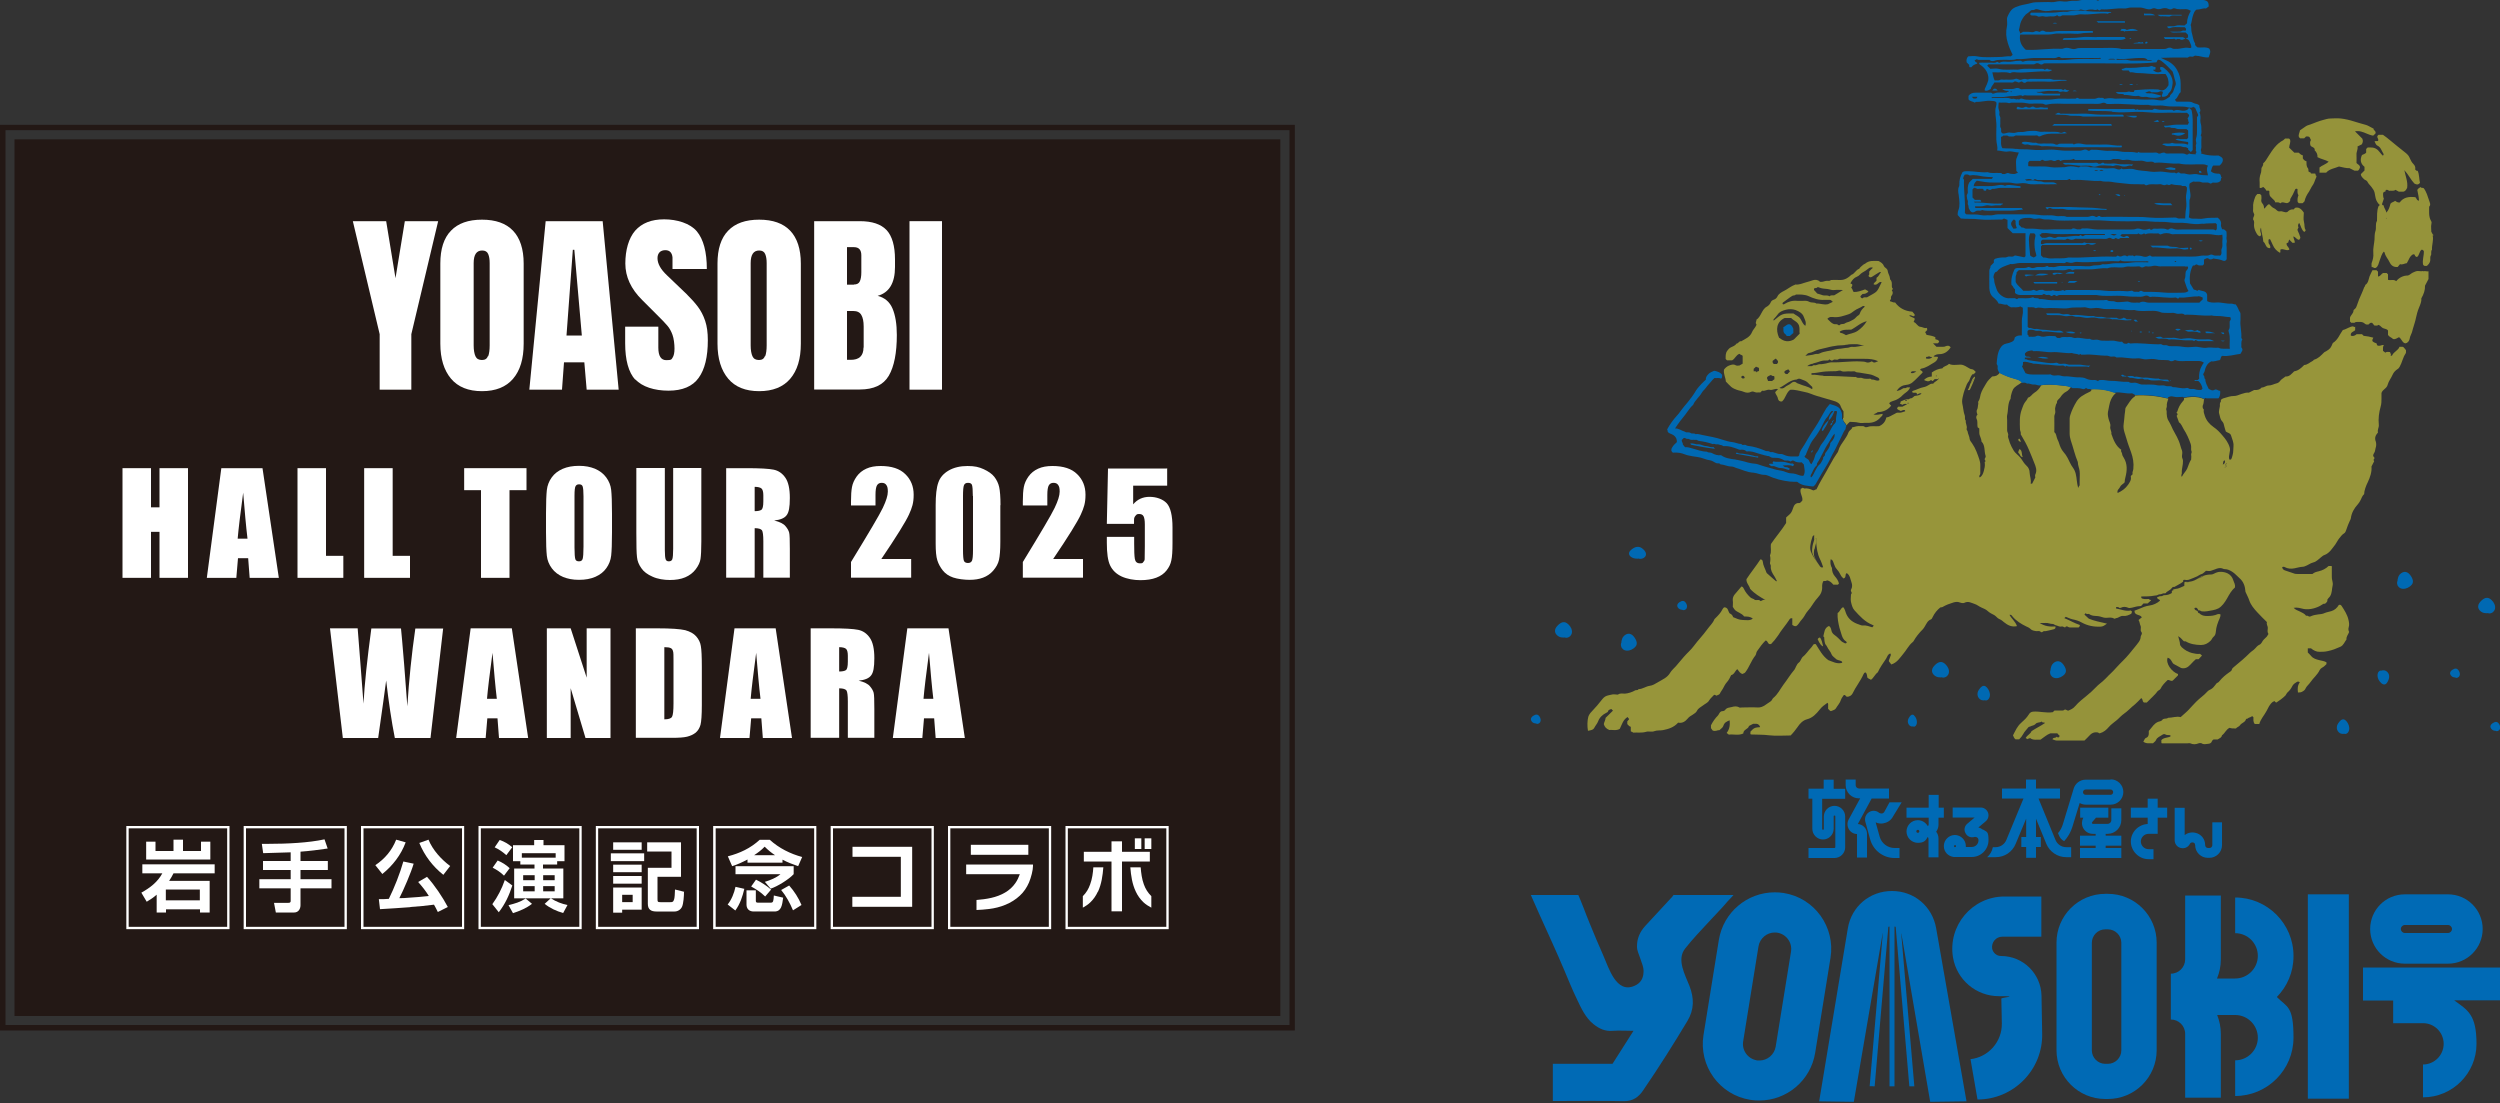 <?xml version="1.0" encoding="UTF-8"?>
<svg id="_レイヤー_1" data-name="レイヤー_1" xmlns="http://www.w3.org/2000/svg" version="1.1" viewBox="0 0 1500 662">
  <rect x="0" y="0" width="1500" height="662" fill="#333333" stroke="none"/>
  <!-- Generator: Adobe Illustrator 29.4.0, SVG Export Plug-In . SVG Version: 2.1.0 Build 152)  -->
  <defs>
    <style>
      .st0 {
        fill: #231815;
      }

      .st1 {
        fill: #97953a;
      }

      .st2 {
        fill: #0069b3;
      }

      .st3 {
        fill: #fff;
      }

      .st4 {
        fill: #006ab5;
      }

      .st5 {
        fill: #95933a;
      }
    </style>
  </defs>
  <path class="st0" d="M776.9,618.3H0V74.9h776.9v543.4ZM3.3,615h770.4V78.1H3.3v536.9Z"/>
  <rect class="st0" x="8.7" y="83.6" width="759.5" height="526"/>
  <g>
    <g>
      <path class="st2" d="M972.9,389c-.2-2-.3-4,.4-5.8.7-1.8,2.7-3.3,4.6-2.9,1.3.3,2.3,1.4,3,2.5.7,1.1,1.4,2.5,1.1,3.8-.2,1-1,1.8-1.8,2.4-1.6,1.2-3.7,1.8-5.5,1.1-1.8-.7-2.8-3.2-1.7-4.8"/>
      <path class="st2" d="M1426.7,403.4c1.2-.7,2.5-1.4,3.8-1.2,1.4.2,2.8,1.5,3,3.3.1,1.2-.3,2.4-.8,3.3-.5,1-1.2,1.9-2.1,1.9-.7,0-1.4-.4-2-1-1.2-1.1-2.1-2.7-2.1-4.5,0-1.8,1.3-3.4,2.6-2.7"/>
      <path class="st2" d="M1475,406.5c-1.1,0-2.3.1-3.3-.3-1-.5-1.9-1.6-1.6-2.7.2-.7.8-1.3,1.5-1.7.6-.4,1.4-.8,2.2-.6.6.1,1,.6,1.4,1.1.6.9,1,2.1.5,3.2s-1.9,1.6-2.7.9"/>
      <path class="st2" d="M1499.2,438.5c-1.1,0-2.3.1-3.3-.3-1-.5-1.9-1.6-1.6-2.7.2-.7.8-1.3,1.5-1.7.6-.4,1.4-.8,2.2-.6.6.1,1,.6,1.4,1.1.6.9,1,2.1.5,3.2-.4,1-1.9,1.6-2.7.9"/>
      <path class="st2" d="M1011.3,365.9c-1.1,0-2.3.1-3.3-.3s-1.9-1.6-1.6-2.7c.2-.7.8-1.3,1.5-1.7.6-.4,1.4-.8,2.2-.6.6.1,1,.6,1.4,1.1.6.9,1,2.1.5,3.2-.4,1-1.9,1.6-2.7.9"/>
      <path class="st2" d="M923.5,434.1c-1.1,0-2.3.1-3.3-.3s-1.9-1.6-1.6-2.7c.2-.7.8-1.3,1.5-1.7.6-.4,1.4-.8,2.2-.6.6.1,1,.6,1.4,1.1.6.9,1,2.1.5,3.2s-1.9,1.6-2.7.9"/>
      <path class="st2" d="M1438.6,351.9c-.2-2-.3-4,.4-5.8.7-1.8,2.7-3.3,4.6-2.9,1.3.3,2.3,1.4,3,2.5.7,1.1,1.4,2.5,1.1,3.8-.2,1-1,1.8-1.8,2.4-1.6,1.2-3.7,1.8-5.5,1.1-1.8-.7-2.8-3.2-1.7-4.8"/>
      <path class="st2" d="M1230.4,405.5c-.2-2-.3-4,.4-5.8.7-1.8,2.7-3.3,4.6-2.9,1.3.3,2.3,1.4,3,2.5.7,1.1,1.4,2.5,1.1,3.8-.2,1-1,1.8-1.8,2.4-1.6,1.2-3.7,1.8-5.5,1.1s-2.8-3.2-1.7-4.8"/>
      <path class="st2" d="M986.8,334.6c-1.9.4-3.9.8-5.8.5-1.9-.3-3.7-1.6-3.6-3.1,0-1,1-1.9,1.9-2.6,1-.7,2.2-1.4,3.5-1.3,1,0,2,.5,2.7,1.1,1.4,1,2.4,2.6,2,4-.4,1.5-2.7,2.6-4.4,1.9"/>
      <path class="st2" d="M1149.7,435.3c-1,.4-2.1.8-3.1.5-1-.3-2-1.6-1.9-3.1,0-1,.5-1.9,1-2.6.5-.7,1.2-1.4,1.9-1.3.5,0,1,.5,1.4,1.1.8,1,1.3,2.5,1.1,4s-1.4,2.6-2.3,1.9"/>
      <path class="st2" d="M1193.3,419.5c-1.4.5-2.8,1-4.2.6-1.4-.4-2.7-1.9-2.6-3.8,0-1.3.7-2.3,1.4-3.2.7-.9,1.6-1.7,2.5-1.6.7,0,1.4.6,2,1.3,1,1.2,1.8,3.1,1.5,4.9-.3,1.8-1.9,3.2-3.2,2.3"/>
      <path class="st2" d="M1408.9,439.6c-1.4.5-2.8,1-4.2.6-1.4-.4-2.7-1.9-2.6-3.8,0-1.3.7-2.3,1.4-3.2.7-.9,1.6-1.7,2.5-1.6.7,0,1.4.6,2,1.3,1,1.2,1.8,3.1,1.5,4.9-.3,1.8-1.9,3.2-3.2,2.3"/>
      <path class="st2" d="M942.4,381.8c-1.9.5-3.9,1-5.8.6-1.9-.4-3.7-2.1-3.6-4,0-1.3,1-2.5,1.9-3.4,1-.9,2.2-1.8,3.5-1.7,1,0,2,.7,2.7,1.4,1.4,1.3,2.4,3.3,2,5.2-.4,1.9-2.7,3.4-4.4,2.5"/>
      <path class="st2" d="M1496.3,367.2c-1.9.5-3.9,1-5.8.6s-3.7-2.1-3.6-4c0-1.3,1-2.5,1.9-3.4,1-.9,2.2-1.8,3.5-1.7,1,0,2,.7,2.7,1.4,1.4,1.3,2.4,3.3,2,5.2-.4,1.9-2.7,3.4-4.4,2.5"/>
      <path class="st2" d="M1168.6,405.7c-1.9.5-3.9,1-5.8.6-1.9-.4-3.7-2.1-3.6-4,0-1.3,1-2.5,1.9-3.4,1-.9,2.2-1.8,3.5-1.7,1,0,2,.7,2.7,1.4,1.4,1.3,2.4,3.3,2,5.2-.4,1.9-2.7,3.4-4.4,2.5"/>
      <g>
        <path class="st5" d="M1431.8,130.7c-.3.2-.3.4,0,.5.3-.2.3-.4,0-.5Z"/>
        <path class="st1" d="M1441.7,208.1h-2c-.8,2.2-3.4,2.9-4.4,5.1-.2.4-.6.3-1,0,.1-.2.2-.5.4-.9-.9,0-.2-1-.9-1.1-.9,0-1.9-.3-2.6.4-.5-.4-1-.8-1.4-1.1,0-1.3-.2-2.4.5-3.5-1.3-.2-2.3.9-3.8.3-.3-.1-.4-.8-.6-1.3-.9-.3-1.8-.6-2.4-1.3-.3-.7.1-1.2.5-2.1-2-.6-3.9-.9-5.8-1.1-.3-.3-.6-.6-1-1-1.1,0-2.2,0-3.2,0-1,.9-2.2,1.4-3.5.9-.4-2.2,1.7-2.3,2.6-3.3v-2.1c-.7.6-.9-.2-1.3-.2-2.2.2-4,1.8-6.1,2.2-1.9,2.6-2.9,5.9-6,7.8-1.3,3.1-1.5,3.4-4.1,5-.3.2-.8.3-1.1.6-1.8,1.8-3.5,3.7-6,4.4-.3,0-.5.6-.8.7-1.7.8-3.1,2.4-5.2,2.5-1.7,1.8-3.5,3.4-6,3.8-1.5,1.4-2.8,3.3-5.2,3.1-.1,0-.3.2-.4.3-.9.8-2.1,1.3-2.8,2.3-.5.8-1.3,1.3-2.1,1.5-1.7.4-3.1,1.3-4.9,1.3-1.4,0-2.6,1.3-4.1,1.2-1.3,1.5-3,1.6-4.5,1.5-1.2.6-2.1,1.1-3.2,1.6-1.4-.2-2.9.3-4.5.8-1.5.5-3.1,1.3-4.6,1.2-2,0-3.7.7-5.5,1.2-1,.3-2.5.6-2.2,2.3-.9.8-.4,1.8-.6,2.8-.6,2.9-.7,3.4-.3,4.6.4,1.5.6,3.2,1.8,4.4.8.9,1,2,1.2,3,.2,1.1.7,2.1.9,3,1.2.9,2.8.9,3.2,2.6.6,2,1.6,3.9,1.4,6.2-.2,1.7,0,3.5-.5,5.2-.3,1-.4,1.9-1,2.8-.3,0-.7,0-1,0-.8-2.5,1-4.9.2-7.3-.8-2.8-2.5-5-4.3-7.1-1.6-1.9-3.3-3.7-5.4-5.1-2.4-1.7-4.3-3.9-5.2-6.7-.4-1.2-.9-2.5-.6-3.8-1-.9-.8-2.2-.4-3,.4-1,.3-2,.5-3,0,0,.2,0,.2-.1-1-.5-2.1-.9-3.2-1.1-3-.6-6-.3-9,.3.3.9-.3,1.6-.8,2.1-1.6,1.8-2.6,3.8-3.2,6,0,.2-.5.3-.4.6-.1.5.4.5.5.7.2.7-.3.9-.5,1.3.4,1.2.8,2.4,1.4,3.9,1.4.8,1.9,2.6,2.8,4.1,1.8,2.7,3.1,5.7,4.2,8.8.2.6.3,1.2.3,1.8.1.9-.2,1.8.2,2.6.4.8-.4,1.5-.2,2.3.2.9,0,1.8,0,2.7-1.2,1.8-1.6,3.7-2.4,5.5-.9,1.8-2.3,3-3.2,4.9-.7-1.1.1-1.7,0-2.2-.2-2.5.8-4.9.7-7.4,0-1.1-.8-1.9-.6-3,.2-1.1.3-2.3,0-3.2-.8-1.9-1.1-3.8-1.9-5.7-1.3-3.3-3.4-6.1-4.7-9.4-.5-1.2-1.2-2.2-1.8-3.3-.6-1.3-.7-2.5-.8-3.7,0-.8.1-1.5-.2-2.3-.3-.6.3-1.3.3-2.1-.2-1.6.4-3.1.9-4.6-6.5-1.6-13.3-2.3-19.9-1.9,0,.6-.5.8-.8,1-2,1.5-3.1,3.8-4.5,5.7-.2.3-.6.8-.6,1.4,0,1.1-.3,2.2-.4,3.3-.2,1.9-.3,3.8-.6,5.7-.5,3.3,1,6.2,1.8,9.2.7,2.6,1.7,5,2.6,7.6,1.2,3.3,1.8,6.7,1.4,10.2-.1,1.1-.8,2.1-.4,3.1-.5.5-.8.8-1.1,1.1,0,.2,0,.4,0,.5.4,1.9-.7,3.3-1.6,4.7-1.6,2.3-3.7,3.8-6.3,5-.6-1.8,1-2.5,1.5-3.7.5-1.2,1.9-1.7,2.7-2.7,0-1.1.2-2.1.5-3.2,1-3.9,1.2-7.9-1-11.5-.4-.7-1-1.5-1-2.3,0-.9-1.1-1.5-.5-2.5-3.3-2.3-4.6-5.7-6-9.6.4-1.3-1-2.8-.6-4.5.3-1.7-.8-3.1-1.1-4.7-.5-2.4-.6-2.9,0-5.5.3-1.4.5-2.8.9-4.2.7-2.2,1.7-4,3.5-5.6-.1,0-.2,0-.3-.1-4.6-1.8-9.5-2.5-14.4-2.1.2.9-.4,1.2-1,1.5-1.7.8-3.3,1.6-4.9,2.7-1.2.9-2.2,1.9-3,3.2-1.5,2.5-2.8,5.1-3.7,8-.2.7-.4,1.3-.4,2,0,3.1,0,6.1,0,9.2,0,1.4.3,2.8.7,4.1,1.5,4.3,2.4,8.7,4.2,12.9,0,1.9.9,3.7,1.1,5.5.2,2,0,4,0,5.9v2.7c-.6.2-.4,1-.9,1.4-.4-1.4-.6-2.8-.8-4.3-.3-2.7-.6-5.5-2.4-7.9-1.3-1.7-2.1-3.8-3.1-5.7-.7-1.3-1.5-2.5-2.5-3.6-1.3-1.5-2.1-3.4-2.7-5.4-.3-1.1-1-2.1-1.3-3.3-.3-1-.4-2.4-1.5-3.2,0-3.1.1-6.3,0-9.4,0-1.1.7-1.8.6-2.8,0-.9-.3-1.9,0-2.7.3-.8.2-1.9,1-2.6-.3-1.7,1.4-2.4,2.1-3.5.8-1.3,2-2.6,3.6-3.4,1.1-.5,1.8-1.7,2.6-2.5,0,0,0,0,0,0-1.1-.6-2.4-.8-3.7-.9-4.9-.6-9.9-1.1-14.8-.2.2,0,.5,0,.7,0-1.1,2-2.5,3.4-4,4.3-1.5.9-2.2,2.6-3.9,3-.4,1.3-1.5,2.2-2.2,3.4-.7,1.2-1.1,2.6-1.6,3.9-1.4,3.8-1.1,7.8-1,11.7,0,1,.8,1.9.4,2.9,1.9,3.2,3.7,6.3,5.1,9.7,1.1,2.5,2.1,5.1,3.1,7.6.9,2.2,1.8,4.5.6,6.9-.3.6,0,1.4,0,1.8-.7,1.4-1.3,2.5-1.9,3.7h-.9c.5-2.2-.5-4.3-.6-6.5,0-1.6-.6-3.2-1.9-4.3-1.2-1.1-2.1-2.5-3-3.9-1-1.5-2.4-2.6-3.7-3.9-1.3-1.3-3.5-5.8-3.8-7.6-.2-.9-.8-1.8-.5-2.7.3-1.1-.6-2-.6-3,0-1,0-2,0-3v-3.2c0-1-.2-2,0-3,.8-3.3.2-6.9,2.1-9.9,0-1.4.4-2.7.8-4,.8-2.4,1.7-3.1,4.8-5,.2-.1.4-.3.7-.6.2,0,.4,0,.6,0-.3-.4-.6-.7-1-1-1.1-.8-2.5-1.2-3.8-1.5-3-.8-5.9-2-8.6-3.4-1.5,1.7-2.1,2-4.6,2.2-1.3,1.3-2.7,2.5-3.6,4.2-1.2,2.1-2.6,4.1-3.3,6.5-.4,1.4-.4,3-1.4,4.3-.2.3,0,.9,0,1.3-.3,1.2-.2,2.6-.7,3.5-.7,1.3,0,2.1.2,3.2-1,.7-.8,1.9-.5,2.5.8,1.6.2,3.1.6,5,.2.2.7.5,1,.7,0,1,0,1.8,0,2.6,0,1.8,1.3,3.3,1.3,5.2,2.4,2.4,1.5,5.8,2.5,8.7.1.4,0,.8-.3,1.2-.5.6-.3,1.3.4,1.9-.8.2-.7.8-.6,1.3.2,1.6-.2,3.1-.6,4.6-.4,1.5-1,3-2.4,3.9-.9-1,.4-1.6.3-2.5,0-1.7,0-3.4,0-5.1,0-1.1-.3-2.3-.6-3.3-1.1-3.2-2.2-6.5-4.2-9.4-.6-.9-1.5-1.9-1.6-2.8-.1-1.6-1-2.9-1.2-4.4,0-.6-.8-.9-.6-1.7.5-1.7-.8-3.2-.5-4.9-.9-.9-.3-2.1-.6-3-.9-2.3-.9-4.8-1.5-7.2-.3-1.5,0-3.1.4-4.7.5-2.4,1.4-4.7,2.3-6.9.3-.7.9-1.5,1.4-2.1,0,0,0,0,0,0,0-.1,0-.2.1-.3.7-1.3.8-3,2.5-4,0,.3,0,.5,0,.6.4-.6.9-1.1,1.4-1.6-.8-.8-1.3-1.6-2.5-1.7-.8,0-1.5-.6-2.3-1-2.4-1.4-3-2-6.7-1.6-1.6.1-3.2.2-4.6-.6-1.2,1.4-3.2,1.3-3.9,2.7-2.5.3-4.5,1.1-6.4,2.5v2.4c-2.1.2-3.3.7-4.7,2.1,1.4.7,2.9,1.3,4.2,0,.5.2.7.8,1.1.6l1.1-1.1c.8,0,1.5,0,2.2,0-.2-.3,0-.4.2-.5,0,0,.2.1.2.2,0,.2-.2.4-.3.3-1,1.2-2.5,1.6-3.1,2.7-.9,0-1.5,0-2.2.5-1.1.7-2.4,1.4-3.6,1.6-2.3.4-4.2,1.6-6.4,2.2-.6.2-.5.5-.3,1,.8.4,1.8-.2,2.6.4,0,.3-.1.6.2.8.8-.4,1.5-.9,2.6-.7-.1.4-.4.5-.7.7-.9.5-1.9.7-2.9.8-1.1,0-1.6,1.6-2.9,1.5-.6,0-.8.6-1.4.6-1.7-.2-3.1.7-4.6,1.3.2.6-.3.8-.5,1.2.5.3,1,.5,1.6.8.8-.6,1.7-.8,2.8-.4-1,.5-1.8,1-2.8,1.5h-2.5c-.2.4-.8.6-.7,1.1.4,1,1.5,1,2.2,1.5,1.5-.7,2.2-.8,2.6-.3v.5c-1.4.5-2.8,1-4.3.8-.9-.1-1.4.5-2.1.8-1.6.7-3,1.9-4.9,2.1-.5,2.4-1.9,4.2-4.3,5.2-2.2.3-4.6-.4-6.9.5-.5.2-1.3.2-1.6,0-.8-.8-1.7-.4-2.5-.5-1.9-.3-3.6.4-5.3.8,0,.3,0,.6-.2.8-.8.6-1.8,1.7-2,2.4-.5,1.5-1.4,2.7-2.2,4-1.5,2.2-3.1,4.2-3.8,6.8-.1.6-.5,1.1-.8,1.5-.9,1.5-2,2.9-2.8,4.5-1.1,2-2.3,3.9-3.3,5.9-2.1,3.7-4.4,7.4-6.2,11.2-.8,0-1.4,1-2.3.5-1.6-.8-3.2-1.2-5-1-.5,0-.6-.6-1.1-.4-.2.6-.8.2-1,.5-.9,2.6,1.4,4.7.9,7.2-.4.4-.9.9-1.3,1.3-.6.3-1.3,0-2,.3-1.7.7-2,2.3-2.5,3.6-.4,1.2-.9,2.2-1.8,3-.7.7-1.5,1.3-2.1,1.9v3.3c-2.8,4.5-6.3,8.4-9.1,12.6-.4,2.3.5,4.6-.6,6.8.4,1.6.3,3.1,0,4.7,0,.6.6,1.1.5,1.9-.2,2.2.9,4.1,2.1,5.9.7,1,1,2,1.6,3-.3,0-.5.1-.6,0-1.6-1.4-3.2-2.7-4.8-4.2-.4-.3-.8-.6-1-1.2-.7-2.1-1.9-4-2.1-6.2-.1-.8-.3-1.3-1.4-1.5-2.6,4-5.7,7.8-8.4,11.9-.2,2.3,1.7,3.8,2.2,5.8,2.6,2.9,5.8,4.8,9.2,6.7-1.2-.4-2,.3-2.9.7-1-1.2-2.3-.4-3.4-.7-.7-.8-2-.8-2.8-1.6-1.6-1.5-3-3.2-3.9-5.2-.3-.6-.5-1.1-1.4-1.3-1.3,1.5-2.7,3.1-4,4.7-.8.9-1.4,2.3-1.2,3.8.2,1.2,0,2.5,0,3.7,1.3,2.2,1.5,2.3,4,3.6,1.1.6,2.1,1.2,2.8,2.2,1.9,0,3.7,0,5.2,1.3-1.9,1.4-4,.8-6,.8-2.1,0-3.9-.9-5.8-1.7-.3-1.2-1.2-1.9-2-2.2-1.2-1.3-.8-3.7-3.4-3.7-.3.3-.8.7-1,1.2-1,2.1-2.6,3.7-4.2,5.3-.3.3-.6.5-.7.8-.9,2.3-2.8,3.9-4.2,5.9-2.5,3.5-5.5,6.5-8,9.9-1.8,2.5-4.3,4.5-6.3,6.9-1.5,1.7-2.9,3.5-4.5,5.3-1.2,1.3-2.6,2.5-3.5,4-1.7,2.9-4.4,3.9-7.4,5.7-1.5.9-3.1,1.9-4.8,2.1-2.4.3-4.3,2-6.8,2-.3.9-1.3.4-1.9.7-1.8,1.1-4.5,1.9-6.2,2-1.4,0-2.8-.4-4.1.5-.3.2-.9,0-1.3,0-2.2-.2-2.1,0-4.5.5-1.5.3-2.6,1-3.5,2.1-2.1,2.7-4.3,5.3-6.7,7.8-.8.8-1.5,1.8-1.9,3-.6,2.1-.7,5.7-.2,8.4,1.4-.3,3.1-.4,3.8-1.8.7-1.4,1.8-2.5,2.3-3.9.9-2.4,2.7-4,4.9-5.1.4-.2.9-.4,1-.8.3-1.2,1.3-1.1,2-1.5.4.4.6.6,1,1-1.5,1.4-2.9,2.9-4.4,4.3-.1,1.4-.9,2.6-1.1,3.8.5,1.7,1.5,2.8,3.3,3.5,1.9-.2,4.3.6,6.3-.7,1.3-2.6,1.9-5.4,4.7-7.1.1.6.9.7.8,1.5-.3.4-.7.8-1,1.1v1.7c.7.7,1.2,1.4,2.1,1.6v2.7c.4.4,1.1.2,1.3.8,2.6-.2,5.3.3,7.9-.5,1.6-.5,3.3.3,5-.4,1.6-.6,3.4-.3,5.1-.6,3.5-.7,6.6-1.7,9.1-4.5,2.4.5,4.2-.6,5.7-2.4.8-1.1,2-1.7,3.1-2.4,1-.6,2.1-1.4,2.5-2.3.8-1.6,2.3-2.2,3.6-3.2,1.2-1,2.9-1.6,3.6-2.9.9-1.5,2.2-2.4,3-3.4.9-.4,1,.5,1.5.4.7-.4,1.7-.5,2.1-1.3.4-1,1.2-1.9,1.7-2.8.7-1.3,1.4-2.8,2.4-3.9,1.2-1.3,1.9-2.8,2.6-4.3,1.9-.4,2.3-2.5,3.7-3.6,1,1.2,1.6,2.6,3.2,2.9.5-.4,1.2-.4,1.6-1,2.4-3.1,3.5-6.9,6-10,.6-.8.5-1.8,1-2.6,1.6-2.3,3.3-4.7,5.2-6.5,1.6.2,1.1,2.8,3.3,2.1,1.4-1.4,2.8-3.1,4.1-5,2-3.3,4.6-6.2,6.7-9.4.3-.5.7-1.3,1.9-1v4c1.2.7,1.1.7,2.3.7,1.2-.7,1.8-2,2.6-3,1.1-1.2,2.1-2.5,2.9-4,.8-1.5,2.1-2.7,3.1-4.1,1.4-2,2.7-4.2,4.4-6,1.9-2,2.8-4.2,2.6-6.8,0-1.2.2-2.2.8-3.2.7-.1,1.6.3,2.1-.4,1.7.3,2.8,1.4,3.8,2.6h2.8c.2-.2.5-.5.6-.7-.4-1.6-1.3-3-2.3-4.1-1.4-1.6-1.9-3.2-1.9-5.2q-1.3-2.1-.8-5.2c1.4.3,1.5,1.5,1.9,2.5.5,1.2.8,2.4,1.7,3.3,1,1.1,1.8,2.3,2.4,3.6.4.9,1.1,1.5,1.7,2.1,2-.5.6-2.6,2-3.2,2,1.3,2.1,3.6,2.8,5.5.5,1.3.6,2.9-.2,4.3-.5.9.3,1.4.4,2.2-.2.3-.5.6-.5.9,0,1.4-.3,2.9,0,4.3.4,1.8.9,3.8,2.1,5.1,3.1,3.4,6.2,6.9,10.7,8.7.3.1.6.4.9.5-.4.5-.7.7-.9,1-1.8-.5-3.6-1.3-5.5-1.1-.9.1-1.7-.3-2.5-.6-3.4-1.1-6.1-2.9-7.6-6.3-.6-1.3-.7-2.9-1.9-4.1-1.7.8-1.9,2.8-3.3,3.5-.2,3.1.4,6,1.1,8.9.3,1.2.8,2.4,1.1,3.6.5,1.7,1.1,3.5,2.8,4.5.3.2.5.5.4.9-.3.4-.9.4-1.2.2-.6-.4-1.4-.6-2-1.2-1.3-1.3-2.6-2.7-4.1-3.7-1-.7-1.7-1.7-1.9-3-.2-1-.6-1.9-1.4-2.4-2.9,1.2-2.7,3.9-3.4,6.3.8.2.5.9.6,1.5,0,.9.2,1.7.4,2.5.2.9.9,1.3,1.2,2,.7,1.7,2.2,3,2.8,4.8.4,1,1.6,1.7,2.4,2.5.9,1,2.3.9,3.4,1.5.5.3.6.5.5,1-3.1.9-5.7-.7-8.3-1.6-3.5-2.5-5.4-6.3-7.5-9.6-.6,0-1-.2-1.5.3-.4.5-.7,1.2-1.3,1.8-1.8,1.8-3.1,4.1-5.2,5.7-.4.4-.5.9-.8,1.3-.4.6-.6,1.4-1.3,1.9-.9.6-1.3,1.6-1.8,2.5-.3.6-.5,1.3-.9,1.8-2.4,2.8-4.3,6-6.6,9-2,2.7-3.4,5.8-6.1,8-.3.2-.4.5-.6.8-.2.5-.7,1.1-1.2,1.4-1.2.7-2.3,1.6-3.4,2.3-1.2.7-2.5,1.3-4.1,1.2-3.2-.2-6.3,0-9.5,0-.5,0-1.2.2-1.6,0-1.4-.9-3-.7-4.4-.3-1.4.4-3.1.3-4.1,1.8-.3.4-1,.7-1.6.7-1.1,0-1.6.8-2,1.5-.2.3-.4.8-.7,1.1-1.7,1.7-3.1,3.7-4.2,5.9v1.7c.6.9,1,1.4,1,1.4,1.8.8,2.8-.3,4.1-.2.8-.8,2-1.5,2.3-2.5.6-2.1,2.1-2.7,3.8-3.4.3,2.8,0,5.3-1.8,7.6.5.3.8.6,1.3,1,2.8-.4,5.8.7,8.7-.7,0-2.5,3-2.5,3.4-4.5.9-.4,1.7-.9,2.5-1.3.7,0,1.4,0,2.1,0,1,.1,1.9,1,2.1,2-3.2.2-3.8.5-5.8,2.7.1.6-.3,1.2.2,1.7,3.7.2,7.3,0,11,.5,4.3.5,8.6.1,12.9.1,1.6-1.6,2.9-3.3,4.2-5.1,1.3-2,3.2-4,5.6-4.6,3.5-.9,5.7-3.4,7.7-5.9,1.3-1.7,2.9-2.8,4.6-4,.7.6.3,1.3.4,1.9,0,.6,0,1.2,0,1.8.7.4.9,1.2,1.7,1.3,1.7-.6,2.4-.9,2.9-1.6,1-1.7,2.5-3.2,3.1-5.2.3-.9,1-1.8,1.5-2.6.1-.2.4-.3.8-.3.4.3.8.7,1.2,1.1,1.6,0,2.8-.8,3.4-1.9,1.9-4,4.8-7.5,6.6-11.6.3-.6.5-1.1,1.3-1.1,1,.9.8,2.2,1,3,.7.9,1.6.9,2.2,1.4,1.7-1.2,2.4-3.3,4.1-4.5,1.3-2.9,3.2-5.5,5-8.2.7-1.1.9-2.6,2.5-3.1.8,1-.1,1.7-.2,2.4-.2.9-.9,1.7-.6,2.4.6.8,1.1,1.3,1.4,1.8,3.5-1.1,5.2-4,7.2-6.4,1.9-2.2,3.2-5,5.5-6.9.2-.2.4-.3.6-.6,1.5-2.7,3.4-5,5.6-7.2.5-.5.8-1.1,1.2-1.7,1-1.6,1.6-3.4,3.6-4.2.5-.2.9-.8,1.1-1.4,1.1-2.3,2.7-4.3,4.6-5.8.5-.2.9,0,1.4-.3,2-1.2,4.2-2,6.5-2.7,1.3-.4,2.6-.5,3.8,0,1,.4,2.2.5,2.8.2,2.3-1.2,4.2.1,6.1.7,1.4.4,2.6,1.5,4,2.1,1.4.6,2.9,1.2,3.9,2.2,1.2,1.1,2.6,1.7,3.9,2.4,1.2.7,1.8,1.9,3.1,2.4,1.1.4,1.9,1.2,2.8,1.9,2.2,1.8,4.6,3,7.7,2.3-.9-2.7-3.2-4.4-4.5-6.8,1.2-.2,1.5.6,1.9,1.1,2.2,2.6,5.1,4.4,8.2,5.9.8.4,1.7.7,2.4,1.4.9,1,2.2,1.2,3.5,1.4.9.1,2-.4,2.8.5.2.2.9.2,1,0,.6-.7,1.3-.4,2-.5,1.6-.3,3.1-.7,4.7-1.1.7-.2,1.3-.5,1.1-1.7-3.2.2-6.3,0-9.5-2.1,1.4,0,2.5.1,3.5,0,1.5-.2,2.9.7,4.4.6.6,0,1.2.7,1.8.8,1.2.2,2.2,1.1,3.5.7.8-.2,1.3.5,2.1.6.4-.8,1.1-.8,1.7-.4.4.3.8.4,1.2.4,1.8,0,3.6,0,5.2,0,.4-.5.9-.7.7-1.5-3.2-1-6-2.8-9.3-4.1.4-.4.7-.6.9-.8,1.3.5,2.6,1.2,4,1.5,1.9.4,3.8.9,5.5,1.9,3.6,2,7.4,2.7,11.4,2.5,1.4,0,2.4-.8,3.8-1.8-4.2-1-8-1.7-10.9-3-1.1-1-1.8-1.7-2.6-2.4,0-.3.5-.5.8-.9.5,1,1.6.2,2.1.6,2,1.5,4.5.8,6.7,1.5,1.1.3,2.3.8,3.5.7,1.5,0,3.2-.5,4.7.5.3.2.9-.2,1.2-.3,1.5-.1,2.5-1.5,4.1-1.3,1.9.2,3.5-.5,5.1-1.4-.2-.6.4-.7.4-1.1-.2-.2-.4-.4-.8-.8-3,.7-5.9-.7-8.9-1.2,0-.4,0-.7.3-.9.4.2.9-.2,1.4.3.3.4.9.3,1.2.2,1.5-.8,2.9-.7,4.5,0,.6.3,1.5,0,2.3-.1,1.6-.4,3.1-.9,4.8-.9.2,0,.3,0,.6-.1.4-.5.9-1,1.4-1.5h2.5c.8-.7,1.4-1.3,2.1-1.9-.4-.4-1.1-.2-1.4-.8-1,0-2.1.2-2.9,0-.5-.2-1.9,0-1.6-1.5,2.7,0,5.3,0,7.9-.5.5,0,1-.2,1.5-.2.5-.3,1.1-.6,1.9-.6.9,0,1.5-.7,2.5-.6.2,0,.4,0,.6,0,.3-.1.5-.3.7-.7.8-.5,1.6-1,2.4-1.6h0c.4-.5.9-1,1.4-1.5.3,0,.6,0,.9,0,.8-.5,1.6-.9,2.5-1.4,1.1-.5,2-1.2,2.8-1.8v-.7c.3-.4.5-.5.8-.4.9.2,1.7.2,2.5,0,1.8-.6,3.5-1.4,5.2-2.1,0,0,.2-.1.3-.2.9-.6,1.9-1.1,2.9-1.4.7-.5,1.3-1.1,2-1.7.9,0,2,.3,2.9,0,.8-.3,1.7-.6,2.6-.9,1.2-.5,2.7-1,4.1-.6.6.2,1,.5,1.7.5,1.6,0,3.1.7,4.5,1.6,1.6,1,2.8,2.5,4.2,3.7,2.7,2.3,3.5,5.2,3.7,8.3.8,1.8,1.7,3.4,2.3,5.2.9,2.7,2.8,4.9,4.7,7,1.9,2.1,3.9,4,5.9,6-.5,1.3.6,2.3.5,3.6-.1,1.2-.4,2.4.4,3.5-.5.6-.7,1.4-1.3,1.9-1,.9-2.1,1.9-2.7,3.2-.3.5-.8,1.1-1.3,1.3-1.2.5-2,1.5-2.8,2.4-.9,1-2.1,1.6-3,2.5-3,3-6.2,5.7-9.5,8.4-.6.5-1.2.9-1.4,1.8-.1.6-.9,1.1-1.5,1.5-2.2,1.5-4.2,3.2-5.9,5.3-.3.4-.7.8-1.2,1-.6.2-.8.7-1.2,1.2-.8,1-1.6,2.1-2.8,2.7-.7.3-1.6.8-2.1,1.4-2,2.3-4.6,3.9-6.7,6.1-1.5,1.6-3.1,3.2-4.5,4.8-1.4,1.5-3.1,2.8-4.8,4.4-2.4-.7-4.9.4-7.5.4-1.1.9-2.8,0-3.7,1.5-.1.2-.8.5-1.1.6-2.3.4-3.7,1.9-5,3.6-.6.8-1.2,1.5-1.8,2.2,0,.5,0,1,0,1.6,0,1-.5,2.1-1.3,2.4-1.4.4-1.3,1.6-2,2.4,1.9,1.5,4,.8,5.8,1,.7-.7,1.5-1.2,1.8-1.9.7-1.8,2.5-2.2,3.8-3.2.6-.5,1.4-.5,1.7-.3,1,.7,2.2.3,3.2.6,0,.3,0,.5,0,.7-1.7.9-3.9.5-5.5,2.2.3.5-.3,1.3.3,1.9h15.5c.5,0,1.2-.2,1.6,0,1.7.8,3.3.7,5,0,.5-.2,1.4-.2,1.8,0,1.3.9,2.6.4,3.9.3.8,0,1.9-.4,2.2-1.4.2-.6.6-.8,1-1.2h2.5c1.1-.7,2.4-1.1,2.6-2.5,1.8-1.2,2.5-3.6,4.6-4.5q1.1.5,3.8.4c.6-.9,1.8-1,2.4-1.9.9-1.5,3.1-1.7,3.6-3.6.1-.4.7-.3.9-.4.7-.7,1.7-.7,2.5-1.3.1,0,.2-.1.4-.2.2.2.4.4.7.7,0,1.3-.3,2.8.8,4h2.7c.8-2.9,2.9-5.1,4.3-7.7,1-1.9,1.9-4.1,3.7-5.5.1-.1.3-.2.8-.4.5-.5.7.8,1.5.7,1.8-1.2,3.7-2.5,5.4-4.2.5-.6.7-1.4,1.3-1.9,1.2-1,2.1-2.3,2.8-3.7.4-.8,1.1-1.5,1.8-1.9.7-.4,1.5-1.4,2.7-.4-1.4,1.9-1.4,4-1.1,6.1.9,0,1.6,0,2.4-.4,1-.5,1.8-1.1,2.1-1.9.7-1.6,2.1-2.5,3-3.9,1.7-2.5,4.2-4.4,5.5-7.2.3-.6.9-1.2,1.5-1.5,1.1-.5,1.8-1.4,2.6-2.1,0-.4,0-.7,0-1.1-1.3-.8-2.9-.9-4.3-1.3-1.9-.5-3.6-.9-4.9-2.5-.6-.8-1.4-1.4-2-2.1v-2.5h1.9c1.5,1.3,3.5,2.2,5.1,2.1,1.6,0,3.3,0,4.9-.4,2.7-.5,5.1-1.5,7.6-2.6,2-.9,2.5-2.9,3.7-4.4-.2-1.8,1.1-3,1.6-4.5q-.7-1.4-.3-2.7c.5-1.5.3-2.8-.1-4.6-.7-3.1-2.4-5.7-4.1-8.3-.4-.7-1.1-.9-1.7-.6-1.1,1.9-2.6,3.1-4.5,3.7-1.3.4-2.7.6-3.9,1.1-1.4.7-2.8.7-4.2.9-1.3.2-2.7.4-4,1-.6.3-1.2.4-1.7,0-.4-.4-.8-.1-1.4-.3-.8-1.2-2.2-1.7-3.5-2.4-1.3-.7-2.8-1-3.9-2.3,2.3-.4,4.2.3,6.1.7,1.5.3,3.8.2,5.7-.3,1.8-.5,3.5-1.1,5.1-2.2.5-.3,1.1-.9,1.9-.6.6-.7,1.7-1.1,1.4-2.4.4-.9,1.2-1.4,1.7-2.2,1.2-2,1-4.3,1.5-6.4.4-1.8-.6-3.4-.5-5.2,0-1.8,0-3.6,0-5.4,0-.3.2-.7-.2-1.1h-1.7c-1.8,1.7-3.6,2.6-6,3.2-1.3.3-2.6.6-3.7,1.6-2.9,0-5.9,0-8.9,0-.5,0-1,0-1.6-.1-2-.7-4-1.3-5.9-2-1-.3-1.6-.9-1.8-2,.6-.3,1.1-.3,1.6,0,1.8,1,3.8,1.1,5.8.7,1.6-.3,3.1-.8,4.7-.9.5,0,1-.1,1.5-.3,1.8-.6,3.3-1.9,5-2.3,2.1-.5,3.2-2,4.7-3.1.6-.4,1.2-1.1,1.9-1.3,3.2-1.1,4.8-4,6.7-6.4.8-1.1,1.4-2.5,2.3-3.6.9-1.1,1.7-2.3,3-3.1.7-.4,1-1.3,1.2-1.9.6-1.9,1.4-3.8,2.2-5.6.2-.5.5-.8.6-1.4.4-3.3,2-6.1,4.2-8.5.7-.8,1.2-1.6,1.7-2.6.6-1.2,1-2.6,2.1-3.5,0-2.1,1.1-5,2.2-7.2,1.4-3,2.5-6.2,2.2-9.4.6-1.2,1.2-2.3,1.6-3.1,0-.6-.7-.7-.3-1,.5-.5.6-1.2.3-1.4-1-.9-.5-1.8,0-2.6.7-1,.6-2.3,1-3.4.3-1,.3-2.4,0-3.4-.9-2.2-.2-3.8,1.3-5.5-.5-1.6.7-3,.5-4.6-.4-3.7.1-7.4,1.1-10.9.5-1.7.5-3.3.5-4.9,0-1.1,0-2.2,0-3.3.4-1.2,1.3-1.9,2.1-2.6.8-.6,1.4-1.5,1.6-2.3.6-2.3,2.1-4,3-6.1.6-1.4,1.7-2.5,2.9-3.3.7-.4.9-.8,1.3-1.4,1.5-2.6,1.9-5.6,3.6-8,.4-.6.1-1.5.2-2-.6-.7-1-1.2-1.3-1.6ZM1161.6,225.8c-.2-.3,0-.4.2-.5,0,0,.2.1.2.2,0,.2-.2.4-.3.3ZM1091.8,339.5c-.4-.6-.8-1.1-1.2-1.7,0,0,0,0,0,0-1.5-2.2-3.2-4.4-4.1-6.9-.6-1.5-.4-3.2-.1-4.8.2-1.4.7-2.7,1.1-4.1,0-.3.5-.5,1-1,0,1.2,0,1.9,0,2.6,0,.3,0,.5,0,.8,0-.2.1-.4.2-.6,0-.3.5-.5,1-1,0,1.2,0,1.9,0,2.6.3,3.5.7,6.9,2.3,10.1.8,1.5,1.3,3.2,1.9,4.8-.9.5-1.5,0-2-.6ZM1143.1,240.3c.2-.6.6-.4,1.1,0-.4.4-.7.4-1.1,0ZM1144.4,242c.2-.6.6-.4,1.1,0-.4.4-.7.4-1.1,0ZM1333.6,278.8c.6-.8-.2-2.2,1.3-2.6.3,1.2,0,2.1-1.3,2.6ZM1334.8,280.6c.6-.8-.2-2.2,1.3-2.6.3,1.2,0,2.1-1.3,2.6Z"/>
        <path class="st5" d="M1144.4,242.1c.3.3.6.3,1.1,0-.5-.3-.8-.5-1.1,0Z"/>
        <path class="st5" d="M1336.1,278.1c-1.5.3-.6,1.8-1.3,2.6,1.2-.5,1.6-1.4,1.3-2.6Z"/>
        <path class="st5" d="M1163.1,227.1c-.2,0-.4.2-.2.5.1,0,.3,0,.3-.3,0,0-.1-.2-.2-.2Z"/>
        <path class="st5" d="M1088.7,329.6c.2-1.2.6-2.4.9-3.6,0-.3,0-.5,0-.8,0-.7,0-1.4,0-2.6-.5.5-.9.7-1,1-.3,1.4-.9,2.7-1.1,4.1-.2,1.5-.5,3.3.1,4.8,1,2.5,2.6,4.7,4.1,6.9,0,0,0,0,0,0-1.1-1.7-2.2-3.3-3-5.2-.6-1.5-.4-3.2-.1-4.8Z"/>
        <path class="st5" d="M1106.3,252.8c.2.5.6.9,1,1.3.3.4.5.8.6,1.2.5-.9,1.3-1.5,2-2.2,1.7.2,3.4,0,5.2.5,1.6.5,3.4,0,5.1.1,3.4.2,6.2-.9,8.3-3.5.4-.5,1.3-.8,1-1.9-1.7.2-3.5,1-5.4.3.9-.5,1.8-.6,2.5-1.3,3.2-.1,6-1.2,8.1-3.9-.5-.5-.9-.9-1.2-1.4.5-.8,1.3-1.1,2-1.3,2.5-.7,4.6-1.9,6.3-3.8.5-.5,1.1-.9,1.6-1.3,1-.7,2.1-1.6,2.7-3.2-.9.2-1.6-.3-2.2.2-.7.6-1.5,0-2,.4-.6.4-1.2.7-1.8,1-.5.2-1.1.4-2.1.6,1.5-2.5,3.6-3.5,5.9-3.7,1.4-.1,2.6-.7,3.5-1.4,2.3-1.9,4.2-4.1,6.2-6-.2-1.2-1.1-1.1-1.6-1.6.3-.3.5-.6.7-.7,3.1-.5,5.5-2.4,8.1-3.9,1.1-.7,1.8-1.7,2-3.1-.9-.4-1.9.1-2.7-.4,1-1,2.3-1.3,3.5-1.3,3.1,0,5.2-1.7,6.8-4-.8-1.4-2.1-1.1-2.9-.8-.8.4-1.5.4-2.3.4-1.3,0-2.5,0-3.3,0-.9-.9-1.5-1.5-2.1-2.1h2.8c.4-.5,1-.7.9-1-.5-1.4-1.6-1.1-2.3-1.5v-1.2c-1.7-.8-3.5-1.1-5.4-1.4.2-.8-.8-1-.6-1.7.3-.4.7-.8,1.1-1.1-.1-.4.2-.9-.3-1.4-1.3.5-2.4-.5-3.7-.6-1.8-.1-2.4-2.4-4.1-2.9.1-.8.9-1.4.5-2.2-1.1-.5-2.1-1-3.2-1.5,1.1-1.1,2.1.9,3.2,0,.2-.4.1-.8,0-1-.5-.6-.9-1.1-1.3-1.5-4.4-.3-7.8-2.1-10.3-5.5-1.2.2-2-.6-3-.7-.5-.7.4-.9.5-1.5,0-.6-.2-1.2.3-1.8.9-1.1,1-2.3.2-3.3.3-.4.4-.6.7-.9-.6-.4-.7-1.1-.7-1.8,0-1.3.2-2.6-.9-3.7-.2-.2-.2-.5-.2-.7-.1-1.6-1.2-3-1.4-4.6,0-.5-.4-1.1-.9-1.5-.5-.4-1.1-.8-1.3-1.3-.6-1.6-1.9-2.4-3.3-3.1-2.8,0-5.6-.5-8,1.6-.3.2-.8.3-1.1.6-.8.8-1.9,1.4-2.5,2.5-2,.6-2.7,3-4.7,3.6-2.6,2.5-4.7,3.2-7.1,3.1-1.7-.1-3.4,0-5.1,0-1,1-2.2.2-3.3.6-1.1.4-2.2.6-3.3.5-1.2-1.3-2.8-1.4-4.1-1-1.4.5-2.9.9-4.3,1.3-2.2.7-4.4,1.6-6.3,1.3-2.8,1-4.7,2.8-7,3.9-1.4.7-3.1,1.7-3.8,3.2-.5,1.1-1.3,1.7-2.2,2-.9.3-1.6.9-1.8,1.5-.5,1.3-1.5,2.2-2.4,2.7-1.7.9-2.4,2.4-3.2,3.8-.8,1.5-1.6,3.1-3.1,4.1.3.9-.9,1.6,0,2.6.2.2,0,.8-.3,1.2-.7,1.3-1.8,2.3-2.3,3.6-1.2,3-4,4-6.5,5.5-1.3-.4-1.6,1.4-2.7,1.3-.9,1.3-2.3,1.8-3.6,2.4-.9.5-1.4,1.1-2,1.9-1.2,1.6-1,3.3-1,5,.3.3.5.5.8.8h3.1c1.8-1,2.4-3.3,4.4-3.9.5.7,1.6.6,1.9,1.3v4.6c-.6.4-1.2.7-1.9,1.1-.7,0-1.5.3-2.2-.1-1.5-.9-2.9-.3-4.2.2-1.2.5-2.2,1.4-2.9,2.4-.4,2.6,1,4.7,1.1,7.1,1.1,1.1,2.1,2.3,3.3,3.3,1,.8,2.2,1.3,3.3,1.7,1.3.5,2.8.6,4.1,1.2,1.5.6,2.9.8,4.5,0,.6-.3,1.3-.2,2,.1,1.2.6,2.4.1,3.5.3.5-.5.8-.8,1.1-1.1,1.6.5,3-.9,4.6-.5,1.7.4,3.2-1,4.9-.4-.6.8-1.4,1.2-1.7,2,.5,1.4,1.5,2.4,1.7,3.8.2,1.1,1.1,1.8,2.4,1.6,2.2-1.9,2.5-5.3,4.9-7,3-.3,5.9.8,8.7,1.3,2.5.4,4.9,1.7,7.4,2.4,3.3.9,6.6,2,9.9,2.9,1.9.5,3.8,1.4,4.4,3.5.4,1.1,1,2,1.6,2.8v3.8c-.1,0-.2.2-.3.3,0,.2,0,.4,0,.7,0,.4.1.8.3,1.1ZM1156.4,214.1c.5,0,.8-.2,1.1-.5.3.9,1.3.3,1.8.7-1,1.1-2.3,1.1-3.7.8-.1-.8.2-1.1.7-1ZM1147.2,222.8c.8,0,1.7-.2,2.6.2-1.1.5-2,1.2-3.3.8,0-.5.4-.6.6-1ZM1046.2,227.1c-.6,0-1.2,0-1.5-.9.1-.3.4-.6,1-.8.6.2,1,.5,1.1,1.2,0,.3-.2.4-.5.4ZM1055.4,222.5c-.3.5-1.2-.1-1.2,1-.6-.9-1.3-.8-2-.7v-1.5c.4-.4.9-.9,1.4-1.3.6.3,1.1.5,1.7.7.3.6,0,1.2.1,1.8ZM1110.4,169.7c.9-1.7,2.1-3.1,3.8-3.7,1.4-.5,2-1.8,3.3-2.5,1.2-.6,2.5-1.5,3.6-2.4.8-.7,1.5-.7,2.5-.6,0,.6-.6.8-.9,1.1-.3.4-.8.8-1.1,1.2-.3.9.4,2-.6,2.7.6.8,1.2,1.2,2.2.6,1.4-1,2.9-1.8,4.3-2.7.3-.2.6-.3,1.1,0-1,1-1.4,2.5-2.7,3.3v1.7c-.5.7-1.4,1.1-1.8,2.1,1.3.8,2.2,0,3-.7.6-.5,1.1-.8,1.9-.5-3.2,6.6-2.2,5.3-8.8,9.1-.5,0-1,0-1.5,0-.6,0-.9.4-1.2.6-.8,0-.9-.7-1.3-.8.1-1,.9-1.2,1.3-1.8,1.8-.1,1.9-.2,3.5-1.3-.3-1-1.4-.9-1.9-1.5-2.2.8-4.5,1.7-6.9,1.6-.7-.8-.6-2-1.5-2.5.4-.8.9-1.3.6-2.1-.2-.4-.6-.2-.9-.4-.2-.1,0-.2,0-.4ZM1107.9,206.9c1.7-.5,3.3-.3,4.9-.4,2-.2,3.8.7,5.7.8.4,0,.8,0,1.3,0-.4,0-.8,0-1.3,0-2.4.2-4.8,1.1-7.2.8-1.1-.1-1.9.6-3,.6-1.3,0-2.5.4-3.8.5-1.2.1-2.5.2-3.5.5-3.1,1-6.4.9-9.3,2.4-.9.5-1.8.1-2.8.4-1.6.6-3.5.6-5.7,1,1-1,1.5-1.7,2.6-1.8,1.5-.2,2.8-1.1,4.2-1.6,2.1-.7,4.3-1,6.4-1.6,2.1-.6,4.2-.9,6.3-1.2,1.7-.2,3.6,0,5.2-.5ZM1103.8,199c2.1-1.5,4.7-1.1,6.9-1.2,3.2-1.6,5.6-4.2,9.4-5.1-1.6,2.6-3.4,4.3-5.5,5.8-2.2,1.5-4.7,1.6-7,2.6-.7-.5-1.4-.7-2.1-1.1-.5-.3-1.5.1-1.7-1.1ZM1088,218c1-.2,2-.5,2.9-.8,1.6-.6,3.1-1,4.8-.9.7,0,1.5.2,1.8-.7.6.3.9.5,1.3.7.8.3,1.2-.6,1.9-.6.7,0,1.6.3,2.1,0,.9-.7,1.7-.4,2.5-.4,4.5,0,9,0,13.5,0,2.8,0,5.5.2,8.1,1.4-1.2.4-2.3,1.5-3.6.2,0,0-.4,0-.5,0-.9.6-2.1.8-3,.5-1-.5-2-.4-3.1-.5-6-.4-11.9.7-17.9.5-1.1,0-2.2.5-3.3.7-1.2.2-2.4.5-3.6.4-1.2,0-2.1.9-3.3.6-.7-.2-1.1.7-1.9.6-.7-.1-1.4,0-2.4,0,1.2-1,2.5-1.4,3.6-1.5ZM1112.5,186.5c1.6-1.2,3.5-1.7,5.1-2.8.3-.2.9-.2,1.3.3-1.4,1.1-2.5,2.5-3,4.1-.4,1.2-1.5,1.3-2.1,2.1-1,1.3-2.4,1.9-3.8,2.6-.9.5-2.2.6-3,1.2-1,.8-2.3,0-3.1,1-.1.2-.8.2-1,0-.8-.9-1.9-.2-2.7-.6-1.6-.6-2.4-1.9-3.8-3.1.8-.8,1.6-1.2,2.5-1.1.3,0,.5,0,.8,0,3.4.5,6.5-.7,9.6-1.7,1.2-.4,2.2-1.3,3.2-2ZM1088.5,173.1c.5-.5,1.3,0,1.8-.6.2-.4.9-.2,1.2,0,1.6.7,3.3.7,5,.9,1.5.2,2.8.9,4.4.6,1.4-.2,2.8,0,4.9,0-2.1,1.3-3.6,2.2-5.3,3.2-.9.1-2-.3-2.8.6-1.2-.9-2.6-.3-3.9-.6-1.1-.3-2.2-.8-3.5-1.1-.4-.5-1-1.2-1.9-2.1,0-.2,0-.5,0-.8ZM1069.8,181.5c1.9-1.3,3.6-2.8,5.6-4,.7-.4,1.6,0,2.1-.8,2.6,0,5.2-.1,7.7,1,3,1.4,6.2,2.5,9.6,2.2,1,0,2,0,3,0,.9,0,1.1.6,1.9,1.2-1.2.6-2.1,1-2.9,1.4-2.4.6-4.7-.5-7-.4-1.2-.9-2.8-.3-4.2-1-1-.6-2.3-.7-3.5-.6-1.3,0-2.5.1-3.8,0-2.9-.3-5.4.5-7.8,2-.3.2-.5.1-.7.1-.4-.4-.4-.8,0-1.1ZM1063,228.6h-2.2c0-.9-1-1.4-.4-2.4.5-.6,1.3-.8,2.1-1.2.6.4,1.2.8,1.9.6.5.5.1,1.2.3,1.9-.4.3-.9.7-1.6,1.2ZM1066,218.4h-1.7c-.6-.5-.9-1-.7-1.9.4-.3.9-.7,1.7-1.3.7,0,.8,1.1,1.4,1.2.4,1.2-.2,1.6-.6,2ZM1064.3,192.4c-.4-.4-.2-.8.1-1.1.8-.8,1.5-1.7,2.2-2.6,1.1-1.6,2.8-2.3,4.7-2.8,2.1-.6,4.1-.5,6,.1,2.1.8,4.3,2,5,4.2.5,1.5,1.7,3,.9,5.3-1.7-1.2-2.1-3-3-4.3-1-1.5-2.7-2-4.1-3.1-6.9-.2-7.2.4-11.9,4.3ZM1067.5,202.8c-2.3-5.1-1.5-9.8,3.3-12h3.9c1.4,1.6,3.8,2.1,4.7,4.5.6,1.8.1,3.5.4,4.9-1.4,1.4-2.5,2.5-3.5,3.5-3.1,1.7-5.9,1.3-8.7-1ZM1073.9,222.6c0,.9-1.1,1.1-1.3,1.8-1,.2-1.6-.1-2-1,0-.2,0-.4.1-.5.5-.7,1.4-.9,2.3-1.3.3.3.5.6.8,1ZM1087.4,233.3c-.1.2-.2.2-.4.1-2.2-1.6-5-1.9-7.4-3-.5-.2-1.3-.4-1.6-.7-1.3-1.1-2.6-.5-3.3.2-1.2,1.1-2.7,1.4-3.9,2.5-.6.5-1.8,1.1-3.1.3,3.6-1.7,6.3-4.8,10.4-5,1.5-1.1,2.7,0,4,.4,1.3.4,2.3,1.1,3.2,2.1.7.7,1.4,1.4,2.1,2v1.1ZM1094,225.4c-2.3,0-4.6-.8-7.1-.5,0-.4,0-.6,0-1,2.2,0,4.4-.5,6.5-.8,2.7-.4,5.5-.3,8.2-.4,1.1,0,2.1-.8,3.4,0,1,.5,2.5.1,3.7.1s2.5.1,3.8,0c.7,0,1,.6,1.7.6,2.4.2,4.7.8,7.1,1.1,1.8.2,3.5,1.1,5.2,1.9.5.2,1.3.7,1.1,1.7-1.6.9-3-.7-4.6-.3-.6-.9-1.5-.5-2.2-.5-1.2,0-2.4,0-3.6-.5-1.1-.4-2.5.4-3.6-.6-.2-.1-.5,0-.8,0-6.2-.3-12.5-.7-18.7-.6Z"/>
        <path class="st5" d="M1319.1,346.9c-1.6,1-3.3,1.9-5.2,2.1-.9.3-1.9.6-2.9.8-.1.1-.3.2-.4.3v1.4c-1.8.7-3.4,1.8-5.2,1.8-.8.5-1.5.9-2.3,1.4v1.1c-1,.6-2,1.1-3.2,1.2-.6.3-1.4,0-2.1.4-.9.5-1.9.6-3,.7-.2,0-.3.2-.5.2-.1,1.5,1.5,1,1.7,2.1-1.8,1.6-4,2.6-6.2,2.9-2.4.3-4.4,1.2-6.5,2.1-.8.4-1.7.6-2.6,1-.2,3.1,3.4,2,4.4,4-.5.4-1.1.9-2,1.6.8,1.2.7,2.4,1.2,3.4.6,1.2-.3,2.7.4,3.6,1.1,1.3-.3,2.1-.3,3.2,0,.8-.4,1.9-1,2.8-1.7,2.4-3.7,4.6-5.5,6.9-2.6,3.3-5.8,6-8.6,9.2-1.8,2.1-4,3.9-5.9,6-1.9,2-4.3,3.5-6.1,5.5-1.5,1.6-3.2,3.1-4.9,4.5-2.5,2.1-5.2,4.1-7.3,6.6-1.1,1.4-2.7,2.1-4.2,2.7-.9-.1-1.6-1.1-2.3-.5-.7.6-1.3.4-2,.4-1.3,0-2.7,0-3.9,0-.4.4-.8.8-1,1-4.1.7-8.1-.7-12-.3-1.2.1-2,.9-2.5,1.8-1.2,1.9-2.8,3.4-4.5,4.9-2.4,2.1-3.5,4.8-4.9,7.5.4.9.7,1.8,1.5,2.4.7,0,1.4,0,2.2,0,1-1,1.8-2,2.5-3.3.7-1.4,2-2.6,3-3.9.3-.4.8-.3,1.1-.5,1-.6,2.3-.5,3.2-1.5.9-1.1,2.4-.8,3.5-1.3,0,0,.1-.1.3-.3.2,1.2,1.3.3,1.9,1-2.6,1.8-5.4,3.1-8.1,4.9-.5,1.6-2.5,2.3-3.5,4.1.4.2.8.5,1.1.7.2-.5,1.1-.2,1.5-.7,2,1.6,4.4.8,6.3,1,2.1-1.4,3.7-3,5.9-3.8h4.2c.6.7,1,1.2,1.5,1.6-.2.2-.6.6-1,1-.3-.2-.5-.3-.9-.6-.5,1.1-2.2.2-2.5,1.6.9.2,1.5.7,2.5.7,5.6,0,11.2,0,16.7,0,.9-.9,1.8-1.7,2.6-2.6,1.5-1.8,3.2-2.7,5.6-2.2.3.4.8.5.9.5,2.5-.7,4-2.1,5.4-3.7,1.5-1.8,3.5-3,5.2-4.5,1.3-1.2,2.5-2.5,3.9-3.5,2.5-1.7,4.4-4,6.8-5.8,1.3-1.1,2.4-2.4,3.6-3.6,1.2.4.5,2,1.7,2.6h1.7c1.6-1.6,3.2-3.2,4.8-4.8.5-.6,1.1-1.1,1.5-1.8.4-.6,1.5-.9,1.9-1.6,1-2.1,2.6-3.7,4.3-5.3,1.1-.2,2.1,1,3.1.3,1-1,2-2,3.1-3.1,0-.2,0-.5,0-.8-3.7-1.2-7.6-6.4-6.2-9.8,1.3.3,1.9,1.3,2.5,2.3.7,1.2.6,1.2,1.9,1.9,1.3.7,2.6,1.4,3.7,2,2.5.6,4.1-.5,5.6-2.1,1-1.1,2.1-2.2,3.2-3.2h1.7c.7-.7,1.3-1.4,2-2.2-.5-.4-.8-.7-1.2-1-1.6.2-3.2-.1-4.8-.5-2.3-.6-4.4-1.8-6.2-3.5-.5-.5-1-1.3-1-1.7,0-1.6-.7-3-1.1-4.9,1.7.9,2.4,2.2,3.5,3.1.3,0,.8-.1,1,0,2.8,1.7,5.9,2.1,9.1,2.2,2.4,0,4.1-.9,5.8-2.5.8-.7,1-1.8,1.9-2.5,1-.8,1.2-2,1.3-3,.2-2.9,1.2-5.5,2.3-8,.4-.9.6-1.6.4-2.5-.6,0-1.2-.2-1.6,0-2,.9-4.1,1.1-6.3,1.1-1.8,0-3.5-.3-4.7-1.7-1.1.1-.6-1.1-1.3-1.4-.6-.3-1.3-.4-1.6-1.2,0-.1,0-.3,0-.5,1.5-.7,1.9.6,2.4,1.5.8-.4,1.3.4,1.9.5,2.3.3,4.5-.3,6.8-.7,1.1-.2,2.3-.6,3.3-1.1,2.2-1.3,3.7-3.5,5-5.7,1.4-2.5,2.7-5,4.8-6.7.5-1.8-.5-3-.9-4.4-1.2-4-4.8-5.2-8-5.1-1.2,0-2.5.5-3.6,1.1-.6.3-1.1.5-1.7.5-1.6,0-3,.2-4.4.7-.5.4-1,.8-1.6,1-.5.2-1,.4-1.5.6Z"/>
        <path class="st5" d="M1304.5,353.3c-.5.5-.9.9-1.4,1.4h0c.7-.4,1.5-.9,2.3-1.3-.3,0-.6,0-.9,0Z"/>
        <path class="st5" d="M1299.9,357.1c-.2,0-.4,0-.6,0-.9,0-1.6.6-2.5.6-.8,0-1.4.3-1.9.6,1-.1,2-.2,3-.7.6-.3,1.4-.1,2.1-.4Z"/>
        <path class="st5" d="M1319.1,346.9c.5-.2,1-.4,1.5-.6.6-.2,1.1-.6,1.6-1-1,.3-1.9.8-2.9,1.4,0,0-.2.1-.3.2Z"/>
        <path class="st5" d="M1313.9,349.1c-.8.1-1.6.1-2.5,0-.3,0-.5,0-.8.4v.7c.1-.1.3-.2.4-.3,1-.2,2-.4,2.9-.8Z"/>
        <path class="st5" d="M1460.2,141.1c-.2-.2-.7-.5-.8-.9-.1-.5-.5-.9-.6-1,0-1.8-.3-3.3,0-4.6.2-.9.3-1.3-.2-2.1-1.5-2.6-1.1-5.6-1.1-8.5,1.2-1.2.3-2.5,0-3.6-.9-2.6-1.6-5.3-3.3-7.5-.7-.4-1.5.1-1.9-.7-.9.7-1.9,1.2-1.9,1.9.5,2.4.9,4.3,1,6.3-1.6-.1-1.4-1.7-2.3-2.1-3.7-.4-7,0-9.3,3.2-1.3.1-2-.5-2.7-1-.8.7-2.1.8-2.8,1.7-.5,1.9-1,3.8-2.5,5.4-.2-1.7-1.5-2.8-1.6-4.4-.4,0-.8,0-1-.7.3-1,.7-2.1,1.1-3.3q-.6-1.2-.4-3.5c.3-.3.5-.7,1.1-.7.6,0,0-1.1.9-1.1.6,0,1.1,0,1.4.6,1.3-.3,2.8.4,4-.6.7.4,1.3.7,2,1.1h2.7c1.4-.3,1.8-1.4,2.3-2.3.5-3.6-.9-6.7-1.7-10.6,2.6,2.8,3.9,5.8,6,8,1,.5,2.1,1.2,3.4-.4-.6-2.2-.3-4.8-1.4-7.2-.8.2-1-.5-1.5-.8.3-1.2-.1-2.3-.9-3.1-1-1-1.7-2.2-2.2-3.4-.5-1.4-1.3-2.4-2.4-3.3-1.8-1.5-3.7-2.9-5.5-4.4-2.8-2.2-5.4-4.6-8.3-6.6h-2.7c-.3.4-.8.6-.7,1.1-.1.9,1,1.5.4,2.6-.5.2-1.3-.2-2.1.3.6.8.6,1.9,1.8,2.5,2,.9,2.5,3.2,3.6,4.9.1.2.2.7-.4,1.1-.6-.6-1.2-1.2-1.7-1.9-1.6-2.1-3.1-3-5.5-3-.6,0-1.3,0-1.9,0-.3.3-.5.5-.9.9v2.2c-.7.8-1.7,1-2.5,1.4-1.3,2.8-.9,5.2,1.5,7.1v2.2c-.5.5-1.3,1.3-2.2,2.2,0,1.2,1,2.1,1.9,3,.6.6,1.4.6,1.9,1.3.5.7.8,1.5,1.5,2.1.8.9,1.6,1.9,2.2,2.9.7,1,.9,2.3,1.1,3.6.3,2.2,1,4.1,2.8,5.6-.4.4-.7.7-.8.8-1.1,2.9-.8,5.7-.9,8.4,0,0,0,.2,0,.3-1.2,2-.2,4.2-1,6.4-.5,1.5-.4,3.3-.5,4.9-.2,2.7-1,5.4-.7,8.2.2,2-.3,3.9-1,5.8-.2.7,0,1.6,0,2.5.9-.3,1.3.9,2.5.4,1.5-.9,1.7-2.8,2.3-4.4.7-1.8,1.1-3.7,2.4-5.3.2.2.6.4.6.6.4,2.2,2.1,3.8,3,5.8.9,1.9,2.4,3,4.8,2.8.4-.5.9-1.1,1.4-1.7,1.6.5,2.8-.5,4.1-.6,1.2-1.9,1.6-4.1,3.7-5.3.3,0,.5,0,.8,0,.4.6.5,1.5,1.6,1.6,1.5-1,1.3-3.4,2.8-4.4.8,0,.9.5,1.3.8.2,2.8-1.1,5.5-.4,8.3.6.9,1.5.7,2.3.6.8-.7,1.4-1.4,1.8-2.5.5-1.3-.2-2.5.5-3.7.6-.9-.2-2.4.7-3.5-.2-2.8,1.1-5.6.4-8.5ZM1431.8,131.2c-.3-.2-.3-.4,0-.5.3.2.3.4,0,.5Z"/>
        <path class="st5" d="M1453.9,162.6c-1,.3-2.1,0-3.2,0-1.1,0-2.1.6-3.1,1-1,.5-1.8,1.4-2.8,1.7q-4.2,0-7.1,3.4c-1.4-1.3-3.2-.3-4.9-.8v-3.3c-.4-.4-.6-.6-.8-.8h-2.2c-1.2.7-1.5,2-3,2.1v-2.9c-.4-.4-.6-.6-.9-.9h-2.4c-.6,1.3-1.3,2.4-1.8,3.8-.6,1.8-.7,4-2.6,5.1.2.6-.4.9-.6,1.4-.5,1.2-.9,2.5-1.5,3.7-1.1,2.2-2,4.6-2.8,7-.2.8-.6,1.6-1.2,2.2-.3.3-.9.6-.9,1,0,1.8-1.7,2.7-2.1,4.3v2.3c.3.3.4.4.8.8.8-.3,1.8.4,2.6-.5,1.9,0,3.9-.5,5.5,1,.7.7,1.5.5,2.2.5.6-.5,1-1.3,2.2-1,.4.5.9,1.1,1.3,1.6,1,0,1.9.3,2.4-.4,1.1.3,1.6,1.2,2.5,1.8,1,.7,2.4.4,3.3,1.6v2.6c.8,1.4,2.3,1.6,3,2.5,1.5.4,2.4-.6,3.6-1.1,1.6,1,1.9,3.4,3.8,3.7,1.4-.2,2.2-1.3,2.5-2.4.2-1.1.5-2.1,1-3.1.5-.9.7-2.1,1-3.1.6-2.3,1.5-4.5,1.9-6.8.4-2,1-4.1,1.8-6,.8-1.9,1.6-3.8,1.4-5.6,1.5-2.6,2.3-5,2.2-7.6.7-1.4,1.4-2.7,2.1-4v-4.6c-1.1.2-2-.4-3.1,0Z"/>
        <path class="st5" d="M1379.8,83h2.7c.4-.3.7-.7,1.1-1.1.6,0,1.3-.2,2,.3.5.4.5,1.2,1,1.8-.7.9-.6,2-.4,3,.3,1.5,3,1.1,2.6,3.2,1.2,1.1,1.8,2.5,1.7,4.1,2.2,1.2,4.5,1.5,6.7,2.7-1.8,1.7-4,2.2-5.5,3.5v3.1h4c2-2.3,5.1-2.6,7.7-3.7,2.4.5,4.3,1.1,6.3,1,1,.5,1.9,1,3,1.5h2.1c.8-.6,1-1.5,1.2-2,0-1.5-1.4-1.7-2.1-2.6,0-1.7.1-3.4,0-5.1-.1-1.7,1-3.1.6-4.8,1-.5,1.8-.9,2.6-1.3.4-.9,1-1.8.3-3.4-1.3-1.3-2.8-2.8-4.4-4.4,2.6-.5,4.8.4,7.1,1.4,1.2.5,2.5,1,3.8,1.2.6-.5,1.1-1,1.4-1.3.5-1.6-1.3-1.8-1.2-3-.3-.1-.6-.2-.9-.4-1.3-.6-2.5-1.5-3.8-1.8-2.4-.7-4.8-1.3-7.2-2.1-2.5-.8-5.1-1.4-7.7-1.7-2.1-.2-4.1-.1-6.2,0-1.5,0-3,.5-4.5.9-2.6.7-5,1.7-7.6,2.7-.9.3-1.8.5-2.6,1-1.2.8-2.4,1.6-3.6,2.5-.2,1.4-1.2,2.7-.6,4.1.3.3.5.5.7.7Z"/>
        <path class="st5" d="M1355.7,112.2c0,.2.1.3.2.5.9.4,1.4-.4,2.1-.5.8.6,1.4,1.3,1.8,2.2.6.1,1.3-.2,1.8.2,0,2.7,0,2.8,1.9,4.6.7.7,1.5,1.2,1.6,2.2,1.2,0,2.3-.2,3.1.6,1.6-1.6,3.1.6,4.8-.4.4-.4,1.4-.8,1.1-2.1,1.1-1.8,2.1-3.6,2.9-5.6.1-.4.6-1,1.5-.5.1,1.2-.3,2.5.6,3.7-.6,1.3-.7,2.7-.5,4.1.2.2.4.4.7.7h2.3c.4-.4.8-.8,1.1-1.1.5-2.3,1.5-4.1,2.7-5.8.8-1.2,1.3-2.6,2.1-3.7.9-1.2,1.3-2.6,1.8-3.9.2-.5.6-1,.6-1.9-.8,0-.3-1-.8-1.4h-2.7c.1-.1.2-.2.3-.3-.6-.4-1.3-.7-1.6-.9-.1-.9,0-1.6-.3-1.9-1.1-1.3-.9-2.8-.9-4.2-1-.3-1.7-.9-2.2-1.8v-1.8c-1-.2-1.8-.9-2.5-1.6h-2.6c-1.1-1.1-2.1-2-3.1-3,0-1.6,1.1-3.2.5-4.9l-.6-.6h-2.3c-.3.3-.7.7-1.1,1-4.1,2.1-6.5,5.8-8.9,9.6-1,1.5-1.8,3.2-3.2,4.3.2,1.2-.6,2-1,2.8-.2,1.2,0,2.3-.5,3.4-.6,1.6-.8,3.4-.6,5.2,0,1,0,2,0,3Z"/>
        <path class="st5" d="M1352.3,128.1c.8,1.1-.5,2.1-.4,3.2,0,.2,0,.4,0,.5.9,1,.5,2.2.5,3.3,0,1.5.5,2.9,1.1,4.1.6,1.1,1.1,2.3,2.5,2.6,1.2-.9.5-1.7.3-2.6-.2-.8-.2-1.8.3-2.6.2,2.9,1.2,5.6,1.4,8.4,1.6,1.1,1.3,4.1,4.1,3.9.4-1.2-.3-2-1-3.1.3-.6-.4-1.5.3-2.3.4,0,.7,0,.8.3.4,1.1,1.1,2.1,1.5,3.2.9,2.1,2.3,3.6,4.3,4.7.5-.5,0-1.3.3-2,1.8-.8,3.5,1.1,5.3.1,0-1.5-2-2.2-1.6-3.9.3-.1.6-.3.9-.3.2-.6.3-1.1.6-1.9.9.9,1.5,1.5,2,2,.5,0,.8,0,1.3,0,.3-1.4-.9-2.5-.7-3.9,1.3.5,1.9,2,3.4,2.1.8-1.1.8-1.2.6-1.8-.4-1.2-.8-2.4-1.4-3.5-.5-.9.1-1.5.4-2.1q-.7-1.4.4-2.8c1.1,1.9,1.3,4.2,3.1,5.5.2-.4.8-.5.8-1.2-1-1.3-.5-3.1-1-4.8-.5-1.7-.1-3.7-.1-5.6-1.6-2.5-3.3-3.5-5.2-2.9-.3.3-.6.6-1,1-1.6-.3-2.7.5-3.7,1.5-1.6.6-2.8-.7-4.3-.4-1.7.4-2.3-1.3-3.6-1.8-1.3-.5-2.1-1.7-3-2.5-1.5.4-1.7,1.9-3.1,2.7.1-1.3-.2-2.2-1-3.2-.4-.4-.8-1.3-.6-2.2.2-.9,0-1.8,0-2.6-.3-.3-.6-.6-.8-.8-.5,0-1.1,0-1.6,0-1,1.1-1,1.1-1.4,2.1-.7,2-1.3,3.9-1.1,6,.1,1.1-.4,2.3.4,3.4Z"/>
        <path class="st5" d="M1091.9,382.5c-.8.2-1.1.6-1.3,1q1.7,4,3.3,4.3c-.6-1.9-.7-3.9-2-5.4Z"/>
        <path class="st5" d="M1180.7,233.9c.9.6,1.3-.2,1.5-.6,1-2.1,1.9-4.2,2.7-6.4,0,0,0-.2,0-.3-1,1.2-1.8,2.5-2.7,3.7-.5,1.2-.7,2.6-1.6,3.7Z"/>
        <path class="st5" d="M1184.9,226c-1.7.9-1.8,2.6-2.5,4,0,.1,0,.2-.1.3.9-1.2,1.8-2.5,2.7-3.7,0-.2,0-.4,0-.6Z"/>
        <path class="st5" d="M1211,271.8c1.1.4.8,2.3,2.7,2.5-1-1.6,0-3.8-2-4.9-.2.7-.9,1.3-.7,2.4Z"/>
        <path class="st5" d="M1211,263.7c0,.9.5,1.2,1.6,1.4-.3-.7-.6-1.3-.8-1.8-.3,0-.6-.1-.8.3Z"/>
      </g>
      <g>
        <path class="st2" d="M1000.5,258.1c0,1.5,1,1.8,2.2,2.3,2.1.8,3.6,2.4,3.4,4.9-.8.8-1.7,1.5-2.3,2.4-.5.7-1,1.4-1,2.3,0,.8.4,1.1.9,1.6,1.9-.1,3.8-.1,5.7.5,1.1.4,2.2.8,3.3,1.1,1.9.4,3.9.8,5.8,1,2.7.3,5,1.7,7.6,2,1.4.2,2.4,1.2,3.7,1.7.8.3,1.8-.3,2.4.7,2.2.1,4.3,1.3,6.5,1.3,1,0,2.1.5,3.1.9,1.7.5,3.3,1.1,5,1.7,1.7.6,3.5,1,5.2,1.1,2.3.2,4.2,1.3,6.6,1.3,1.8,0,3.6,1.2,5.4,1.8,3.8,1.4,9.1,2.4,12.6,2.4h1.7c2.9,2.4,6.3,2.4,9.7,2.8.6-.6,1.1-.9,1.3-1.3,2.3-4.1,4.7-8.2,7.2-12.2,1.4-2.3,2.4-5,3.8-7.3,1.4-2.4,2.4-5,3.7-7.4,1-1.8,1.7-3.8,2.8-5.6.1-.2.5-.4.5-.6,0-.7.2-1.3.5-1.9-.2-.4-.3-.8-.6-1.2-.3-.4-.7-.8-1-1.3-.2-.4-.2-.7-.3-1.1,0-.2,0-.4,0-.7-.2.2-.3.4-.7.2,0-1,.1-2,0-3-.3-1.7-1-3.4-2.5-4.3-1.4-.9-3.1-1.2-4.8-1.8-.6.9-1.4,1.5-2,2.4-2.5,4-4.5,8.3-7.2,12.2-2.2,3.2-4.2,6.6-6.1,9.9-1.2,2-2.9,3.8-3.1,6.3,0,.2-.4.4-.7.7-1.1,0-2.2,0-3.4,0-1.6,0-3.1-.2-4.5-.8-.8-.4-1.8-.8-2.6-.7-1.2.1-2.2-.4-3.3-.7-.8-.2-1.5-.6-2.2-.4-.8.2-1.2-.7-2-.6-.7,0-1.3,0-2-.4-3.3-1.4-6.7-2.4-10.2-2.8-.7,0-1.1-.8-1.9-.6-.6.1-1.5.3-1.9-.5-1.8,0-3.5-.9-5.2-1.1-2-.2-4-.8-5.9-1.4-4-1.4-8.2-2.1-12.3-2.9-1.4-.3-2.7-.8-4.1-.5-.8-.8-2-.1-2.7-.6-1-.7-1.9-.4-2.8-.5-.4,0-.6-.3-.9-.4-2-.5-3.6-2.1-5.9-1.9,2-3.1,4.1-5.8,6.3-8.5,1.5-1.9,2.7-4.1,4.6-5.7,1.1-2.8,3.7-4.6,5.2-7.3.6-1.1,1.7-1.9,2.5-3,.7-1.1,1.7-2,2.5-3,.8-.9,1.6-2,2.6-2.8,1.3.2,2.7-.3,3.9.4.9-.6.6-1.5.7-2.3-.4-.4-.7-.8-1.1-1.1-.6-.5-3.4-1.5-3.8-1.3-1.1.6-2.4.9-3.3,1.9-.8.9-1.7,1.8-1.6,3.4-.8.8-1.8,1.6-2.6,2.5-1.2,1.3-2.4,2.6-3.3,4-1.4,2.4-3,4.6-4.7,6.7-1.7,2-3.4,4-4.9,6.1-.5.7-1,1.4-1.6,2-2.4,2.6-4.5,5.5-6.1,8.5,0,.4.4.5.4.7ZM1098.2,265.8c0,1.7-.9,3.1-1.8,4.4-.5.9-1.5,1.6-1.4,2.6,0,1.1-1.6,1.3-1.1,2.5-.8,1.2-1.2,2.7-2.4,3.6-1,.8-1.4,1.9-2,2.9-1,1.5-1.4,3.5-2.9,4.7-.4-.6-.3-1.1,0-1.7,1.1-1.8,1.6-4,3.3-5.4.5-.4,0-1,.4-1.5,2.6-3.9,4.2-8.4,6.9-12.3,1.2-1.8,2.1-3.9,3.5-5.4.4,1.6-.4,3.4-2.4,5.5ZM1083.6,272.5c.8-2.1,1.8-4.1,2.7-6.2.5-1,1.1-1.9,1.8-2.8,2.1-2.6,3.9-5.5,5.4-8.6.8-1.6,1.5-3.2,2.8-4.6,1-1,1.4-2.5,2.5-3.5.3-.3.6-.3,1.2,0-1.5,1.4-2.7,3-2.8,5.2,0,0,0,0,.1-.1,0,0,0,.1,0,.2,1.9-1.4,2.6-3.6,3.4-5.5h1.2c.2.2.3.4.3.7-.3,1.7-.7,3.4-.6,5.2,0,.5-.3,1.2-.7,1.6-1.8,1.7-2.5,4-3.8,6-1.3,2.2-2.6,4.4-4.2,6.4-.4.5-.7,1.1-1,1.7-.6,1.2-1.1,2.4-2,3.5-.7.9-1,2.1-1.3,3.2-.4,1.3-1.1,2.4-1.7,3.6-1.3-.6-1.1-2-1.9-2.7-.7-.7-1.9-.9-2.3-2,.3-.4.8-.7,1-1.4ZM1009.4,263.7c.3-.4.5-.6.7-.8,1-.5,1.6.6,2.3.4.9-.2,1.6.7,2.5.6.8-.1,1.7.1,2.4,0,.8-.2,1.3.5,1.9.6,2.9.4,5.8,1,8.6,2,.8-.6,1.4.3,2.2.1,1-.2,1.8.4,2.8.5.6,0,.9.6,1.4.6,3.4-.3,6.4,1,9.4,2.1.4.1.9.1,1.3,0,1.2,0,2.2.2,3.1,1.1,3.1-.5,5.8,1,8.7,1.7,1.3.3,2.6.8,3.9,1,.4,0,.8,0,1.2.3,1,.9,2.2.8,3.5.8,2.1,0,3.1.3,5.4,1.6,1.3.2,2.5-.3,3.5.6.7-.2,1.3-1,2.1-.4,1.4.9,3.1,1.1,4.7.9.5.5.8.8,1.3,1.3.2,2.2,1.2,4.5-.3,6.8-.4,0-1,0-1.9-.2-1.7-.6-3.5-1.3-5.4-1.3-1,0-2.1-.3-3-.7-2-.9-4.1-1-6.2-1.5-1.6-.4-3.2-.9-4.9-1.4-1.9-.5-3.8-1.1-5.8-1.8-1.1-.4-2.5-.4-3.8-.6-1.5-.2-3-.7-4.4-1.1-1.8-.4-3.6-.9-5.5-1.2-2.9-.4-5.9-.7-8.5-2.6-1.9.3-3.8-.3-5.5-1.3-.9-.5-2.1,0-2.9-.8-3,0-5.8-1.1-8.7-1.9-1.4-.4-2.8-.9-4.5-.8-.4-.4-.8-1-1.3-1.6.2-1-1.1-1.9-.5-3Z"/>
        <path class="st2" d="M1119.8,207.3c-.4,0-.8,0-1.3,0,.4,0,.8,0,1.3,0Z"/>
        <path class="st2" d="M1174.7,129.1c.8.8,1.3,1.5,1.8,2,3.7.4,7.2,0,10.8.5,4.4.5,8.8.1,13.3.1s.7.1.8,0c1.1-1.2,2,0,3.1.2v4.9c1.1,1.1,2,2,3.1,3.1h7.7v13.8c-.3.3-.6.5-.7.7-1.7-.4-3.2-.7-4.8-1-.3,0-.9-.2-1.1,0-.8.8-1.9.6-2.8.5-1.1-.2-2,.7-3,.6-2-.1-4,.1-5.9.8-.2.2-.4.4-.7.7v1.6c-.7.7-1.4,1.4-2,2,.2,1-.7,1.7-.7,2.7,0,3.5-.1,7.1,0,10.6.1,2,.6,4,2.4,5.5,1.3,1.1,2.5,2.2,3.2,3.8,1.8-.2,3.3,1,5,.5.6.9,1.6,1.2,2.4,1.7,1.9-.2,3.9.4,5.7-.6.3.5.9.5,1.4.8,0,.5,0,1,0,1.6.3,2.2-.7,4.3-.6,6.6.1,2.3,0,4.5,0,6.8v1.7c-1.7-.1-3.1,0-4.3,1.3,0,1.2-.6,2-1.7,2.5-1,.5-2,.8-3.1,1-1.8.3-3,1.3-3.9,2.9-1.7,2.9-1.8,6-2.1,9.1,0,.8.8,1.1.6,1.9-.3,1.5.4,2.7,1.1,3.8,0,0,0,0,0,0,2.7,1.4,5.6,2.6,8.6,3.4,1.3.4,2.7.7,3.8,1.5.4.3.7.6,1,1,1,0,2.2-.4,3.1.5,1.4-.4,2.7.7,4.1.5,1.1-.1,2.1.5,3.3.6,4.9-.9,9.8-.4,14.8.2,1.3.1,2.6.3,3.7.9,0,0,0,0,0,0,0,0,0,0,0,0,.8-.4.9.5,1.5.5,2,0,4-.2,6,.5.6.2,1.4.1,2-.7.7.9,1.7.7,2.6.7,0,0,0,.1,0,.2,4.9-.3,9.8.4,14.4,2.1.1,0,.2,0,.3.1.1,0,.2-.2.3-.3,3.2-.4,6.5.9,9.9.5.7,0,1.1.7,1.7.7,0,.2,0,.3,0,.4,6.7-.4,13.4.3,19.9,1.9,0-.2.1-.4.2-.6,1-.6,1.9-.8,3.3-.4,1.7.5,3.8.1,5.7.1.1.2.2.3.3.4,3-.6,6-.9,9-.3,1.1.2,2.2.6,3.2,1.1.4-.2.8-.4,1.1-.6,0,0,.2.3.3.3,2.4,0,4.8,0,7.3,0q1.3-1.8,1-4.5c-1.1.1-2.2-1.3-3.2-.7-1.6,1-2.6,0-3.7-.5-.9-1.9-2-3.7-2-5.8-.9-.4-.3-1.5-.9-2.1-.9-.9.2-1.6.4-2.4.6-2.5,1.4-4.9,4.1-6.2,1.6.3,3.3-.5,4.9-.7,1.1-.5.3-2,1.7-2.6,3.5.5,7.1-.7,10.9-1.2.5-1.2,2-2.3.5-3.9.2-1.6-.4-3.2.6-4.7,0-.4-.6-.6-.6-1.1.3-3.6-.9-7-.5-10.6,0-1,0-2,0-3,0-.4,0-1-.1-1.3-1.1-1.6-1.5-3.6-2.8-5.1-.9.2-1.8-.5-2.5-.4-3,.2-6-.9-9-.7-1.9.1-3.8.2-5.6-.8v-3.8c-.6-2.7-3.3-2-5-3-.3.2-.6.4-.9.6-.7-.3-1.3-.7-2.1-.7-.8-1.4-1.6-2.7-2.3-3.8-.4-3.8,0-7.4,1.7-10.6.5-.3,1,.1,1.3-.3.4-.5,1.1-.5,1.4-.3,1.1.9,2.2.2,3.1.5.4-.4.7-.6.9-.8v-2.8c1-.3,1.8-1.4,3.1-.3.4.4,1.6.3,2.3-.2.4-.3.5,0,.8,0,1.8.2,3.5.5,5.2,1.2.7.3,1.6.3,2.2-.9v-6.7c0-1.1-.3-2.2,0-3.2.4-1.1-.3-2-.1-3.1.2-1.1,0-2.3,0-3.5-.7-.8-1.4-1.7-2.6-1.4-.3-1-.9-1.8-.7-2.8.3-1.8-.6-3.2-2-4.2-2.7.2-5.5-.1-8.2.5-2,.5-4.1,0-6.2.1-1.2,0-2.2-.1-2.9-.9.8-3.5.2-6.8.4-10.2,1.6-3.3-.6-6.7,0-9.8.6-.9,1.5-.8,2.2-1.4,1.6.4,3.2-.3,4.9.4,1.6.7,3.5-.4,5.1.7.2.2.9.1,1,0,.6-.7,1.3-.4,2-.4,1.3,0,2.4,0,3.3-1,.7-.6,0-1.7.9-2-.9-.7-.2-2-1.7-2.4-1.5,0-3.4,0-4.9-1.5.6-1.1.4-2.4,1.5-3.4h3.8c1.3-1.2,2.2-2.4,1.8-4.1-.5-1.1-1.6-1.3-2.5-1.9-3.5.2-6.9,0-10.5-1.2.7-.9-.4-1.7,0-2.6.4-.9.2-1.8.2-2.6,0-1,0-2,0-3,0-.9.4-2-.4-2.7.9-1.5.3-3.2.4-4.7.1-1.5-.7-2.8-.6-4.4.2-1.5.2-3.2-.5-4.6,1.4-1.5-.5-2.9,0-4.1-1.1-1.3-2.6-1-3.6-1.6-1.4-.9-2.8-.8-4.3-.8-2,0-4,0-5.9,0-.3-.4-.8-.5-.8-1.4,1.7-.8,1.7-3.1,3.3-4.3,0-1.7,0-3.4,0-5.1,0-3-.7-5.7-2.2-8.3-1.7-3.1-4.5-5-7.6-6.2-.7-.3-1.3-.7-2.1-1,4.9-.2,9.8-.2,14.6-.2.6,0,1.5.2,1.8-.1.8-.7,1.6-.5,2.3-.4.9.2,1.4-.8,2.2-.6.6.1,1.2.2,1.8.2,1.9.3,3.8,1.1,6,.8.5-1.8,1.7-3.4.3-5.3-2.3-1.2-4.7-.3-7.1-.7-.6-.6-1.6-1.1-1.3-2.3-1.3-2-1.4-4.5-2.1-6.7-.4-1.4,0-3-.6-4.4.7-1.7.7-3.7,1.3-5.4.5-1.4.8-3,2.3-3.9,2,.2,3.9-1,5.6-.6.7-.6,1.2-.9,1.6-1.2.1-1.4-.2-2.6-1-3.2-2.1-1.1-4.2-.9-6.2-.9-18.3,0-36.7,0-55,0-1.3,0-2.7-.4-3.9.5-.2.1-.6.1-.8,0-1-.9-2.2-.5-3.3-.5-2.4,0-4.7-.2-7.1.4-2.1.6-4.3,0-6.6.5-1.7.5-3.6.1-5.4,0-1.8,0-3.4.8-5.2.6-2.1-.2-4.3,0-6.5,0-1.8,0-3.7,0-5.5.5-2.2.7-4.6.9-6.9,1.6-4,1.3-5,2-6.8,5.5-.5.9-.9,1.8-.8,2.9.1,1.3.2,2.6,0,3.8-.8,3.7-.6,6.7.5,10.2.7,2.4,1.7,4.7,2.9,7.1-.3.2-.7.5-1.1.9-2.3-.3-4.8.5-7.2.4-4.4,0-8.7.5-13.1-.4-1.8-.4-3.8,0-5.2,0-1.2,1.1-1.2,2.4-1,3.6.5.5,1,1,1.5,1.5.2.4-.2.9.3,1.4.3,0,.6,0,1.1,0,.7-1.1,1.8-1.6,3.1-2,.1,0,.5-.2.3-.6q-1.5-.7-1.5-1.7c.5,0,1-.1,1.3-.6.5.7,1.2.5,1.9.5,1.9,0,3.8,0,5.7,0,1,1.1,2.6.8,3.5.4,1.4-.5,2.8-.3,4.2-.4,2.9-.2,5.9.5,8.7-.5,3.8.4,7.6-.7,11.4-.6,3.1,0,6.1,0,9.2,0,1.3,0,2.6.3,3.9-.5.3-.2,1.1-.2,1.3,0,.9.8,1.9.5,2.8.5,6.9,0,13.7,0,20.6,0,.4,0,1-.4,1.3.3-.2,0-.4.2-.5.2-6.2.3-12.5-.3-18.8.5-5.9.7-12-.4-17.9.6-3.1.5-6.4-.6-9.5.6-.2,0-.6,0-.7-.1-.6-.7-1.3-.4-2-.4-2.2-.1-4.3.8-6.6.6-1.5-.1-3.2-.4-4.7.5-.6.4-1-.5-1.7-.5-1.1.9-2.4.5-3.6.5-1.2,0-2.3,0-3.5,0-1.2,0-2.5-.1-3.6.1,0,.5,0,.7.4,1,2.7,1.8,4.6,4,5.1,7.4.1.8,0,1.6-.1,2.3-.4,1.4-1,2.9-1.7,4.2-.3.6-.5,1.1-.3,1.7,1.3.5,2.3-.2,3.5-.9.3-1.5,1.5-2.5,2.2-3.9,3.3,0,6.5,0,9.8,0,.7,0,1.3.2,2-.4.9-.7,1.8.2,2.7.4.9.2,1.6-1.3,2.6-.2.5.5,1.5.4,1.7.2.8-.8,1.7-.5,2.5-.5,3.6,0,7.2-.2,10.8,0,3.7.2,7.2-.7,10.9-.6.1,0,.3-.2.6-.3-1.3-.3-2.4-.1-3.6-.2-1.3,0-2.5-.1-3.8,0-1.2.1-2.1-.7-3.3-.6-3.7.2-7.4,0-11.1,0-.7,0-1.7.5-2.1.3-1.3-.5-2.3-.2-3.5.2-1.2.5-2.4-.9-3.5-.5-2.4.9-4.7.3-7.1.5-.6,0-1.4-.2-1.9,0-1.2.8-2.4.3-3.5.5-.8-1.6-1-3.2-1.4-4.9.5,0,.9,0,1.2,0,3.2.3,6.4-.6,9.5.5,1.5-1,3.1-.5,4.7-.4,6.1.2,12.1-1,18.2-.6.9,0,1.5-.6,2.3-.8-.8-.6-1.7,0-2.4-.6-.7-.7-1.4.2-2.1.4-.5-.6-1.2-.6-1.9-.6-4.7.3-9.5-.6-14.1.5-3.9-.3-7.8.5-11.7-.5-1.5-.4-3.2,0-4.9,0-.6-.6-1.2-1.3-1.9-1.9.2-.2.5-.5.8-.8,8.5,0,17.1,0,25.7,0,.8,0,1.7.2,2.5-.4.5-.4,1.7-.4,2.5.2.5.4,1.4.4,1.8.1.8-.7,1.7-.5,2.5-.5,9.3,0,18.6,0,27.9,0,12.7-.1,25.3.6,37.9-.6.3-.6.4-1.4,1.2-1.6,1.2.2,2.2,1.1,3,1.8,2,1.6,3.8,3.6,5.5,5.4.4,1.3.8,2.5,1,3.7.3,1.5,1.3,3.1.7,4.5-.6,1.2-.9,2.5-1.4,3.8-.5,1.2-1.9,1.6-2,3-1.6,1-2.9,2.3-5,2.3-2.1,0-4.1-.8-6.3-.6-7,.4-13.9-.9-20.9-.5-.3,0-.6,0-.8,0q-2.9-.6-5.5,0c-.3,0-.9.2-1,0-.7-.9-1.7-.3-2.5-.5-1.2-.3-2.2.6-3.3.6-2.9,0-5.8,0-8.7,0-.7,0-1-.7-1.8-.6-.3.2-.5.6-1,.5-2.7,0-5.4.1-8.1,0-2.7-.2-5.3.6-7.9.6-2.3,0-4.5,0-6.8,0-2.9-.1-5.9.5-8.7-.5-.5-.2-1.3-.3-1.8.2-.5.5-1.1-.1-1.3,0-1,.5-1.8-.5-2.8-.2-1,.3-1.8-.4-2.8-.5-1.1-.1-2.2,0-3.2,0-1.9,0-3.8,0-5.7,0-.3,0-.9.3-1.1-.5.4,0,.7,0,1.1,0,2.8-.2,5.6.2,8.5-.4,2.2-.5,4.6,0,6.8-.6.8-.2,1.7-.2,2.4.4.8-.9,1.9-.4,2.8-.4,3.5,0,7,0,10.6,0h8.8c.3-.5.3-.8,0-1.1h-3.5c-1.2,0-2.4,0-3.5,0-1.2-.1-2.5.4-3.6-.3-.9-.6-2.1.2-3.5-.8,3.3.3,6-.9,8.9-.5,1,.1,2,0,3,0,.4,0,1-.1,1.3.1.8.7,1.5.3,2.4.2.8-.2,1.7.4,2.6.2.6-.1,1.1-.5,1.6-.8-1-.3-2-.1-2.6-.9-.4.3-.7.5-1.2.8-.6-1-1.7-.7-2.6-.7-7,0-14.1,0-21.1,0-.7,0-1.5.3-2.1-.2-.9-.7-2.1-.6-2.8-.3-1.6.7-3.1.3-4.7.4-1,0-1.9,0-3.2,0,1.2.9,2.2,1.2,3.4,1.1.3,0,.5,0,.6.3-.3.4-1.1.2-1.3.7-2.5.3-5.2-.5-7.6.6-.3.1-.9.2-1,0-.6-.7-1.3-.5-2-.5-2.7,0-5.4,0-8.1,0-1.7,0-3.2.5-4.2,1.9v2.1c1,1.4,2.7,1.2,3.8,2,.3-.2.6-.6.9-.5,2.9.2,5.8-.9,8.7-.6,1.1.1,2.3,0,3.2.7.6,1.7-.5,3.2-.5,4.9-.1,3.7.9,7.2.6,10.9-.1,2.2,0,4.5,0,6.8,0,2.2,1,4.3.5,6.5,2.3,0,4.3,1,6.5.6,2.2-.4,4.3.6,6.5.6-1.8,5.1-1.9,2.5-1.5,11.1.3.4.8.6.9,1.1-.9.2-1.5.8-2.5.7-1-.1-2,0-3-.5-1-.5-1.9.8-3,.5-.3,0-.8.2-1-.2-.4-.6-1-.3-1.5-.4-2.4-.2-4.8.4-7.1-.5-4,.4-8-.6-12-.6-1.2,0-2.4,0-3.1.6-1.4,2.5-2,4.9-1.9,7.4,0,.3,0,.7-.1,1-.9,1.7-.6,3.6-.3,5.2.5,3.6.8,6.6-.1,9-.4,1-.5,2-.5,2.7ZM1264.9,35.7c.9-.6,1.6-.4,2.2-.4.6,0,1.2-.2,2.3.4h-4.5ZM1288.7,36.4c-1,0-2,0-3,0h-3.3c-1.1,0-2.2,0-3.3,0-1.1,0-2-.3-3-.5-.9-.2-2,0-3,0h-3.2c0-.2,0-.4.1-.6,5.1.6,10.1-.7,15.2-.5,1.2,0,2.4,0,3.4,1.2h2.8c-.9.7-1.9.4-2.9.5ZM1272.7,29.3c-4-.9-8-.5-12-.5-4,0-7.9,0-11.9,0-1,0-2,0-3.1.4-.9.4-2.2.3-3.4-.1-1.4-.5-2.9-.6-4.3,0-.4.2-.8.2-1.3.2-6.8-.4-13.6.9-20.4.6-.3,0-.5,0-.8,0-2.7-2.4-4.1-5.3-3.4-9.2h5.3c4,0,7.9,0,11.9,0,2.1,0,4.1-.8,6.3-.6,2.1.2,4.2,0,6.2,0s4.4.4,6.5,0c2.5-.5,4.9-.3,7.5-.5,0-.4,0-.5,0-.7-.2-.3-.4-.3-.7-.3-6.6,0-13.2,0-19.8,0-2.1,0-4.2.7-6.3.5-.8,0-1.5.1-2.3-.4-.6-.4-1.7-.5-2.5.2-.2.2-.5.3-.7.2-1-.4-1.9-.7-3.1,0-.8.5-2.1,0-3.2,0h-3.5c-.3.7-1.2.4-1.5,1-.1,0-.3-.2-.3-.2.4-.9-.8-1.4-.5-2.2.5-1.6.6-3.4,1.3-4.9.9-1.9,2.1-3.9,4-5,.8-.5,1.2-1.2,2.4-1.8.3,0,1,.2,1.7-.2.7-.5,1.6-.3,2.5,0,3.6,1.1,4.4,1.1,8.6.4.5,0,1.1,0,1.6,0,3.6,0,7.2,0,10.8,0,1.3,0,2.7.4,3.8-.5.1,0,.4,0,.5,0,1.1,0,2.2,1.1,3.3.5,1.1-.6,2.2-.4,3.3-.5,1,0,2,.7,3.1,0,.5-.3.7.5,1.2.5.6.2.7-.6,1.4-.6,4.5.4,8.9-.9,13.3-.5,1.6.2,2.9-.6,4.4-.6,1.5,0,3.1,0,4.6,0,1.6-.1,3.1.4,4.5.8,1.1.3,2.2.5,3.3,0,.8-.4,1.7-.5,2.3-.2,1.4.6,2.5.5,4,0,1-.3,2.4-.4,3.6.2.8.4,1.8.5,2.5,0,.5-.4,1.1-.4,1.5-.3,2.1.9,4.4.4,6.6.5,1.1,0,2,.4,3,1-1.3,2.3-2.3,4.7-2.3,7.5-.4.4-.9.8-1.5,1.3,0,0-.2,0-.3,0-1.7,0-3.5-.4-5.1.2-1.7.6-3.3,0-5,.4.3,1.1,1.2,1.2,1.9.9,2-.9,4-.4,6-.5.9,0,1.8,0,2.6,0,.7.6,1.1,1.1.7,2-.7.3-1.6-.2-2.2.2-.8.6-1.7.4-2.5.5-.8,0-1.6,0-2.4,0h-2.4c1.5.8,3,.5,4.5.5,1.6,0,3.2,0,4.9,0,.5.5.9.9,1.4,1.4,0,.6.2,1.2-.2,1.8-.3,0-.5.1-.8.2-.2.1-.2.3,0,.4,1,.2,1.6.8,1.9,1.6.5,1.2,1.2,2.3,1.1,3.6-.5.5-1.2.3-1.8.2-2.5-.4-4.9.8-7.4.6-.8,0-1.7.2-2.5-.4-.6-.4-1.9-.4-2.6,0-.7.4-1.3.5-2,.5-8.7,0-17.3,0-26,0ZM1207.1,55c-.2.7-.6,0-.9.2.3-.5.6-.5.9-.2ZM1184.1,59.1c-.3-.3-.5-.5-1-1h3.3c-.3,1.5-1.5.9-2.3,1ZM1208,137.2c-1.9-2.8-1.8-3.5.2-5.5,0,0,.2,0,.3,0,.3.2.5.4.9.8-.2,1.5.1,3,.7,4.3-.8.6-1.4.2-2,.4ZM1319.4,227.3c-.2.2-.4.4-.6.6-.6.5-1.4,0-1.9.2-.3.3-.2.5,0,.5.7,0,1.4,0,2.1,0,1.4,1.2,2.2,2.8,2.5,4.6-.3.3-.6.6-.8.8-1.3,0-2.6,0-3.9-.5-1.2-.4-2.6.4-3.9-.6-.3-.3-1.1-.1-1.6,0-2.6.4-5.1-.7-7.6-.6-1.4-1.1-3.1-.2-4.5-.8-1.5-.6-3.2,0-4.7-.3-3.1-.8-6.2-.3-9.3-.5,0,0-.2,0-.3,0-1.3-.2-2.5-1-3.9-1.1-1.3,0-2.7.5-3.8-.5-.1,0-.4,0-.5,0-3.5.2-6.9-.7-10.3-.6-2,0-4-.7-6-.5-.6,0-1.3,0-1.5.7-.8-.4-1.3-.7-2.1-.7-1.8.1-3.6,0-5.3-.9-1-.5-2.4-.7-3.5-.7-3.2.2-6.3-.8-9.5-.6-1.4,0-2.6-.8-4.1-.6-1.3.1-2.6.4-3.9-.5-.3-.2-.9,0-1.3,0-2.8,0-5.6,0-8.4,0-1.8,0-3.7.1-5.5-.8-.6-1.2-1.3-2.5-2.1-4.1.7-.6.6-1.6.6-2.6,2-.5,3.6.5,5.4.7.2,0,.5.3.7.3,2.2-.1,4.4.5,6.5.5,3.8,0,7.6,1,11.4.6.8,0,1,.9,1.8.5,0,0,.3-.3.5-.4.3.5.9.5,1.4.5,3.2,0,6.5,0,9.7,0,.7,0,1.4-.1,1.8.4.3-.2.6-.5,1.2-1-2.8.4-5-.7-7.4-.5-1.5.1-3.1-.1-4.6,0-1.4.2-2.5-.7-3.8-.6-1.3,0-2.6.5-3.9-.4-.4-.3-1.2-.1-1.9,0-2.9.4-5.6-.4-8.4-.7-2.4-.2-4.7-.7-7.1-1-.7,0-1.3-1-2.2-.4,0-.5,0-.8,0-1.2h3.7c-.9-.7-2-.4-2.9-.6-.4-.4-1-.8-.7-1.9.5-.5,1-1.1,2.2-1.4,1.1-.2,1.9-.7,2.8.1.1,0,.4,0,.5,0,3.7-.3,7.2.8,10.9.6,3.9-.3,7.8.9,11.7.5,1.4.6,3,.3,4.4,1.1.2-.2.4-.4.6-.6.3.1.4.6.8.5.6,0,1.3,0,1.9,0,4.5-.4,8.9.7,13.3.6,1,0,1.9.7,3,.6.9-.1,1.9-.3,2.8.5,0,0,.4,0,.5,0,4-.4,8,1,12,.5,1.9-.2,3.6.8,5.5.6,1.9-.2,3.9-.4,5.7,0,2.2.6,4.4.3,6.6.5.5,0,1,0,1.5.3.7.5,1.7.4,2.5,0,.3-.2.6-.4,1-.3,2.9,1.1,5.8.3,8.7.5,1.7,0,3.4,0,5.1,0,1.2,0,2.2.2,3.3,1-2.2,3-3.1,6.1-2.8,9.6ZM1326.8,189.2c2.2.7,4.6.2,6.8.6,1.5.3,3.1.4,4.6.5.3.7.4,1.5,0,1.9-.6.7-.4,1.3-.4,2-.1,1.2.3,2.4-.5,3.6-.3.4-.2,1.1,0,1.6,1.1,3.2.2,6.5.6,9.9-2.4-.3-4.6.4-6.7-.6-.4-.2-.9,0-1.3,0-1.1-.1-2.3,0-3.4-.2-.9-.1-1.9.1-2.9.2-2.3.2-4.5-.8-6.8-.6-2.3.2-4.8.4-7,0-2.7-.5-5.3-.4-7.9-.4-1,0-1.6-.7-2.5-.6-.7,0-1.5.2-2.3-.4-.5-.4-1.4-.1-2.1-.1-5.6,0-11.2-1-16.8-.5-.6,0-1-.9-1.8,0-.3.4-1.4,0-2.1,0-.3-.3-.6-.6-1.1-1.1-1.9.4-3.8-.7-5.8-.6-2.1.1-4.2,0-6.2,0-1.2,0-2.3-.7-3.6-.6-1.2.1-2.5.4-3.6-.5,0,0-.2,0-.3,0-2.8.3-5.6-1-8.4-.5-1.2.2-2.1-.7-3.3-.6-1.2.1-2.3,0-3.5,0-.8,0-1.5,0-2.3.5-.5.3-1.4,0-2,0-.4-.4-.7-.7-1-1-1.8,0-3.5-.3-5.1,0-1.4.3-2.7.6-4,0-.7-.3-1.6-.4-2.1-.1-1.5.8-3.1.3-4.6.5-.6-.3,0-1.3-.9-1.2v-2.3c.2-.2.5-.5.8-.7,1.3-.2,2.7,0,4,.5,1.3.4,2.8-.5,4.1.6,0,0,.2,0,.3,0,4.1-.4,8.1.9,12.2.5,0,0,.1-.1.2-.2-.9-.5-1.7-1-2.8-.9-3.5.4-6.9-.6-10.3-.6-1.2,0-2.5-.7-3.8-.4-1.3.2-2.3-.8-3.6-.6-.6.1-.6-.6-1-.7v-11.8c1.6.3,3.2-.4,4.7.6,0,0,.2,0,.3,0,2.1-.9,4.2.3,6.3,0,2.1-.2,4.3,0,6.5,0s4.6.4,6.7,0c3-.7,6-.2,9-.5,1.7-.2,3.2.8,4.9.6,1.7-.2,3.5-.4,5.1,0,2.6.7,5.1.4,7.7.4,4.3,0,8.5,1,12.8.6,3.7,1.1,7.4.4,11.2.5,1.8,0,3.4.3,5,1,.5.2,1,.1,1.6.2,1.7,0,3.4.2,5.1,0,1.3-.1,2.3.7,3.6.6,1.2,0,2.5-.5,3.6.5.3.2.9,0,1.3,0,5-.1,9.9.9,14.9.5ZM1318.6,177.7c1.1,0,2,.3,3,.8v1.2c-.6.5-1.3,1.1-2,1.9-10,0-20.2,0-30.4,0-.7,0-1.3-.2-2-.4-1.1-.3-2.4-.3-3.5.4-2.1-.2-4.2.4-6.3-.5-.9-.4-2.1,0-3.2,0-1.7,0-3.6.5-5.1-.1-1.6-.7-3.3.2-4.8-.9-.4-.3-1.2,0-1.9,0-10.6,0-21.1,0-31.7,0-2.4,0-4.7-.9-7.1-.6-1-1.2-2.6,0-3.6-1.1,0,0-.4,0-.5,0-2.7,1-5.5.4-8.2.5-.5,0-.7.4-1,.6-.7,0-1-.7-1.8-.6-.8.1-1.6,0-2.4,0-3.3.6-7.3-2.4-8.2-5.5-.5-1.8-1.4-3.5-1.4-5.4,0-.4-.1-.8-.3-1.2-.4-.9.4-3.2,1.2-3.6.3-.1.7-.1.9-.4,1.8-2.5,4.8-3.2,7.5-4.2.2,0,.3-.3.4-.2,2,.3,3.8-.6,5.7-.6,8.4.1,16.8,0,25.2,0,.8,0,1.8.4,2.5-.5.1-.1.5,0,.8,0,1.3.3,2.4.7,3.9.1,1.3-.5,3-.1,4.6-.1s2.9,0,4.3,0c5.9-.1,11.8-.9,17.7-.5.6,0,.9-.4,1.4-.6.6.4,1.4.6,2.2.6,4.2,0,8.5,0,12.7,0,.6,0,1.2-.2,1.9.2,0,.1-.1.4-.2.4-3.3,0-6.6-.3-9.7.1-3.2.5-6.4.5-9.5.4-2.8,0-5.4,1-8.2.6-2,1.1-4.2.4-6.4,1-2.1.6-4.5.1-6.7.1h-6.8c-1.9,0-3.8,0-5.7,0-1.6,0-3,1-4.7.6-.8-.2-1.8.4-2.5-.5-.1-.1-.6-.1-.8,0-1.6.9-3.3.4-4.9.5-.6,0-1.1,0-1.8.3-.9.4-2.1.5-3,0-.5-.3-1.1-.4-1.5-.2-1.7.8-3.5.4-5.2.5-.9,0-2-.2-2.8.8-1.4,2.9-2.2,6-1.8,9.4,1,.5,1,1.9,2.1,2.5v2.3c1,.9,2.2,1.2,3.4,1.2,4.2,0,8.3,0,12.5,0,.6,0,.9-.5,1.4-.6.6,0,1,.6,1.7.6.8,0,1.7-.4,2.5.5.2.2.9.1,1.4-.3.6-.6,1.3,0,1.9.4.7,0,1.1-.6,1.9-.6,7.4,0,14.8,0,22.2,0,5.4,1.1,10.9.1,16.3.6,2.5.2,4.9.5,7.4.4,1.6,0,3.3.3,5-.4.7-.3,1.9-.5,2.8.3.6.5,1.4.2,2.1.1,4.6,0,9.2,1,13.9.5.5,0,.7.5,1.6.7,0,0,.2-.7.7-.7,3.7.4,7.4-.9,11.2-.6ZM1221.1,150.4c.2,1.1.7,2.1.7,3.2-.5.3-1,.6-1.5.9-.7-.4-1.6-.5-2.2-1.2-1-9.4-1-10.9,0-13.3h2.4c.8.6,1,1.2.6,2.4-.6,2.3-.5,5.7,0,8ZM1224.8,139.9c1.3,0,2.6-.2,3.8,0,5.6,1,11.2.4,16.8.5,5.7,0,11.4,0,17.1,0,.2,0,.3.1.5.2,0,.1,0,.2,0,.4-3.3,0-6.6,0-10,0-.9,0-1.9-.3-2.8.5-.3.3-1.3.3-1.5-.4-.8-.3-.9.6-1.6.5-3.6-.4-7.2.9-10.9.5-.7,0-1.5-.2-2.3.4-.5.4-1.6.3-2.3,0-1.2-.6-2.3-.6-3.5,0-.9.4-1.9,0-2.9.2-.4-.6-1.2-.9-1.5-1.9.3-.1.8-.3,1.3-.4-.1-.1-.2-.3-.4-.4ZM1310.9,159.9h1.8c.7,1.7-1.3,2.2-1.3,3.5-.3,1.3.1,2.7-.6,4.1-.3.6,0,1.6.4,2.5.5,1.6,1,3.2,1.9,4.6-1,.7-1.9,1-2.9,1-4.1,0-8.2.3-12.2-.1-3.9-.4-7.8-.4-11.7-.4-.8,0-1.1-.8-1.9-.6-.6.1-.9.8-1.7.6-1-.3-2.1.4-3.1-.5-.3-.3-1.1-.1-1.6,0-1.4.3-2.8.1-4.2,0-3.7-.2-7.5.3-11.1-.2-3.7-.5-7.3-.3-10.9-.4-3.7,0-7.4,0-11.1,0-.7,0-1.4,0-1.9.5-.5,0-.6-.3-.9-.5-2,.8-4.1.8-6.1.2-.7-.2-.8.4-1.3.3-1.5-.3-3.2.5-4.7-.6-.1,0-.4,0-.5,0-.9,0-1.9,0-2.8.5-.9.6-1.8-.8-2.7-.4-.9.4-1.8.5-2.8.5-1,0-2,0-3,0-1.4-1.8-3.5-3-4.6-5.3,0-.9,0-2,0-3.1,0-.9.8-1.7.5-2.6.5-.5.9-1,1.4-1.4,8,0,15.9,0,23.9,0,1.7,0,3.5.3,5.2-.4.8-.4,2.1-.4,3,.5.7-.2,1.3-.6,2.2-.6,2.5,0,5.1,0,7.6,0,3.7.2,7.4-1,11.2-.6,2.8-1.1,5.8-.4,8.7-.5,1.5,0,2.8-.8,4.4-.6,1.4.2,2.9,0,4.3,0,.9,0,2-.4,2.8.5,0,0,.4,0,.5,0,1,.3,1.7-.8,2.8-.6.9.2,1.8.1,2.7,0,2.3-.5,2.3-.5,4.8,0,.6.1,1.2,0,1.9,0,4.6,0,9.2,0,13.8,0ZM1304.7,156.9c.4-.4.7-.4,1.1,0-.4.4-.7.4-1.1,0ZM1333.4,140.7c.2,1.6.2,3,0,4.4,0,1.4.3,2.8-.4,4.2-.6,1.2.6,2.9-.9,4.1-1.4-.3-3,.4-4.5-.5-.4-.2-1.2-.2-1.6,0-1.7.9-3.5.2-5.2.5-4.6,1-9.2.4-13.9.5-4.6.1-9.2,0-13.8,0-.9,0-2,.4-2.8-.5-.2-.2-.8-.1-1.2.2-1.1.7-2.5.6-3.6.2-.8-.3-1.5-.3-2.3-.4-.7,0-1.7-.2-2.1.1-.8.8-1-.4-1.6-.2-.7.2-1.4,0-2.1,0-.5,0-.8.2-1.1.6-.9-.9-2-.7-2.9-.3-1,.5-1.8.4-2.6-.2-.6-.2-.8.7-1.4.6-.4,0-.9,0-1.4,0-9-.4-17.9.9-26.9.5-3.5.9-7.1.3-10.6.6-1.6.1-3.1-.8-4.6-.6-.5-.5-.9-.9-1.3-1.3v-5.4c.4-.4.6-.6.8-.8,8,0,16,0,24,0,.8,0,1.7.3,2.5-.5.3-.3,1.1-.2,1.6,0,1.5.8,2.7.3,4.3-.4-2.5-.6-4.9.3-7.4-.7-.5.7-1.5.5-2.5.5-5.9,0-11.7,0-17.6,0-1.5,0-3-.2-4.4.5-.3.2-.9.2-1.3-.1,0-.8-.4-1.8,1-2.5,3.5,0,7.4,0,11.2,0,1.1,0,2.3.4,3.3-.5.1-.1.6-.1.8,0,1.4.8,2.8.7,4.2,0,.4-.2,1.1,0,1.6,0,4.9,0,9.8,0,14.6,0,1.3,0,2.6.3,3.9-.5.4-.2,1.1-.1,1.7.3.7.5,1.7.5,2.4-.3.8,0,1.5,1.2,2.6.2.5-.4,1.5-.1,2.3-.2,1.1,0,2.1,0,3.2,0,.3-.6-.3-.6-.4-.9-.5-.4-1.2-.4-1.5-.2-1.2,1-2.2.3-3.3-.3.2-.3.5-.5.9-.9,3,0,6.1,0,9.2,0,.2,0,.4-.3.7-.5,1.2,1,2.4.8,3.5,0,.3.3.5.5.7.6,2.1-1,4.4-.4,6.6-.5.7,0,1.4-.3,2,.4.2.2.7.2,1,0,2.1-.9,4.2-.8,6.3,0,.5.2,1.1,0,1.6,0h11.4c2.9,0,5.8,0,8.7,0,2.8-.1,5.6,1.2,8.6.3ZM1266.3,140.7c1.2-.5,2.4-.3,3.8,0-.4.2-.8.3-1.2.5-.9.4-1.6-.5-2.6-.4ZM1321.9,134.3c2.6-.4,5.1-.2,7.5-.4.3.3.5.5.7.7v2.9c-.2.2-.5.5-.8.8-.9-.9-2-.6-3.2-.6-5.7,0-11.4,0-17.1,0-1.6,0-3.3.3-5-.4-.7-.3-1.9-.5-2.8.3-.2.2-.7.2-1,.1-2.5-1.1-5.1-.2-7.6-.5-.3,0-.7,0-1,.3-.8.7-1.5.3-1.9-.3-1.9.8-3.6.8-5,.3-1.1-.4-2.3-.5-3.1-.2-.9.4-1.7.4-2.5.4-7,0-13.9,0-20.9,0-2.5,0-4.9-.9-7.4-.6-.8,0-1.6-.3-2.3.4-.2.2-.9,0-1.3.1-1.5.3-3-1.4-4.4,0h-10c-2.9,0-5.8.3-8.7,0-2.8-.4-5.6-.5-8.5-.4-.9,0-1.5-1-2.5-.6-.6-.6-1.2-1.2-1.8-1.8v-2.2c.4-.5.9-1,.9-1,2-1.1,3.7-.8,5.3-.9,1.4-.1,2.5.8,3.8.6,1.2-.2,2.6-.4,3.8,0,1.8.7,3.7.2,5.5.5,5.4,1,10.9.4,16.3.5,5.4.1,10.9-.4,16.2.1,4.5.4,9.1.3,13.6.4,4.6,0,9.2-.4,13.8.1,3.7.4,7.5,0,11.1.5,3.6.6,7.1,0,10.6.5,3.1.5,6.2.8,9.2.3ZM1321.7,98.6c1.1,0,2,.3,3.1.8-1.2,1.8-.4,3.7,0,5.8-2-.2-3.8,0-5.7-.5-1.6-.5-3.4-.2-5.1,0-1.2,0-2.2-.4-3.3-.6-1-.2-2.1.4-3.1-.5-.6-.5-1.3.2-1.9.5-.4-.2-.8-.6-1.1-.5-3.2.3-6.3-.9-9.5-.6-1.5.1-3.1.2-4.6,0-3.3-.6-6.7-.4-9.9-1.4-1.8-.6-3.9-.1-5.9-.1-.6,0-1.3.2-1.7-.5-.9,1-2.2.8-3,.4-1.5-.7-3-.5-4.4-.4-3.8.3-7.6-.8-11.4-.6-1.5-.7-3.1-.5-4.6-.5-.7,0-1.4-.3-2,.4-.2.2-.7.1-1,0-3.8-.7-4.4-.7-7.7,0-.3,0-.5,0-.8,0-2.5,0-5.1.4-7.6,0-4.5-.9-8.9-.1-13.5-.6-.2-.7,0-1.6,0-2.4.3-.3.5-.5.8-.8,1.6,0,3.3,0,5,0,.7,0,1.4.3,2-.4.3-.3.9-.3,1.2,0,.4.3.7.4,1.2.4,1,0,2-.2,3-.4.8-.2,1.7.6,2.7.5.4,0,.6-.3.9-.4.8-.3,1.7-.6,2.4.4,2.5-1.4,5.3.1,8.1-1.3.2,0,.3.7,1,.7,6.9,0,13.9,0,20.8,0,.8,0,1.4-.7,2.2-.6.8.1,1.6,0,2.4,0,1.2,0,2.3.8,3.6.6,1.1-.2,2.4-.3,3.5,0,2.4.8,4.7.4,7.1.4,1.4,0,2.5.8,3.8.7,1.3,0,2.7-.5,3.9.5.2.2.7,0,1.1,0,4.5-.3,9,.9,13.6.5,4.8,1.1,9.6.3,14.4.5ZM1262.1,102.2c-.9.4-1.6.4-2.5,0,.9-.4,1.6-.4,2.5,0ZM1259,102.1c-1.1.6-1.8.3-2.4.3.6-.6,1.3-.4,2.4-.3ZM1209.8,89.4c-2.8-.5-5.6-.2-8.4-.5-1.3-2.2-.5-4.5-.8-6.7.4-.4,1.1-.2,1.4-.9,1.1.3,2.3-.5,3.3.6,1.2-.2,2.5.4,3.6-.4.4-.3,1-.2,1.5-.2,3.5,0,7,0,10.6,0,.7,0,1.4-.3,2,.4.3.3.9.2,1.2,0,3-1.5,6.1-1.6,9.4-1.5,2.1,0,4.3,0,6.6-.3-.4-.2-.7-.4-1.5-.8-.5,0-1.6,1-2.7.5-1.9-.8-3.8-.4-5.7-.5-1.7,0-3.4-.2-5.1,0-1.6.2-3.1-.7-4.7-.6-1.8.1-3.6,0-5.5.5-1.6.5-3.4-.1-5.2.5-1.3.5-2.9.1-4.3,0-1.4,0-2.7,1-4.1.5-.2-.2-.3-.3-.5-.5-.6-.8.2-1.9-.5-2.8-.5-.7-.2-1.7-.2-2.6,0-1-.1-2,0-3,.2-1-.8-1.7-.6-2.8.2-.9,0-1.8-.4-2.8-.4-1.1,0-2.5,0-4,2.1.3,4.1-.3,6.1.4.4.1,1.2-.4,1.9-.3,2,0,4,0,6,0,2,0,3.9.8,6,.6,2.1-.2,4.1,0,6.2,0,.9,0,1.5.8,2.5.6,4.4-1.1,8.9-.4,13.3-.5,4.5-.1,9,0,13.5,0s1.1,0,1.6,0c1.6-.1,3.1.3,4.7-.4.7-.3,1.9-.5,2.8.3.3.3.7.1,1,.2.5,0,1.1,0,1.6,0,7.5-.4,15,.8,22.5.5,3.2,1,6.6,0,9.8.6,3.9.7,7.8.2,11.7.5,1.5,0,2.9.8,4.4.6.5,0,.8-.2,1.1-.6.3.3.6.7,1.1.5.6,1.3,1.1,2.6,1.7,3.9.2.4.3,1.1,0,1.2-.8.7-.4,1.5-.5,2.3,0,2.2,0,4.3,0,6.5,0,1.5,0,2.9-.5,4.4-.3.8-.2,1.8,0,2.6.4.9-.4,1.5-.2,2.3.2.9,0,1.8,0,2.7,0,.5.4.6.5.9-.4.3-.8.7-.5,1.3q-2.9,0-4.1-.5c-.5.7-1.4.8-1.9.5-1.4-.8-2.8-.4-4.1-.5-1.9,0-3.8,0-5.7,0-1,0-2.1.3-3-.5-.1-.1-.5,0-.8,0-1.1,0-2,1.1-3.2.3-1-.7-2.3-.2-3.4-.3-1.1,0-2.2,0-3.2,0s-2.3,0-3.5,0c-.6,0-1.1,0-1.4-.5-.4.5-.8.6-1.4.5-3.1-.8-6.4-.1-9.5-.7-2.3-.4-4.6-.5-6.8-.4-3.1.2-6.2-.8-9.3-.6-.8,0-1.6-.3-2.3.4-.2.2-.9.3-1.2,0-.9-.8-2.1-.6-2.8-.3-1.7.7-3.3.3-5,.4-1.4,0-2.9,0-4.3,0-3.7.2-7.2-.8-10.9-.6-3.7.2-7.4.4-11.1,0-3-.4-6.1,0-9-.5ZM1177.9,107.5c0-1,.3-1.8,1-2.8.6.2,1.6-.4,2.5.4.2.2.7.2,1,.1,2.6-.4,5.1.3,7.6.7,1.9.3,3.8.3,5.7.4,0,.6-.4.6-.6,1h-11.4c-.9.9-1.6,1.6-2.1,2.1-1.2,2.1-1,4.1-.9,6,0,.9-.9,1.5-.6,2.5.2.7,0,1.5.5,2.3.4.6-.2,2,.2,2.6.5.8.2,1.6.5,2.2.5.9.8,2,2,2.4,1,.2,1.7-.5,2.5-.9,1.1-.4,2.5.3,3.4-.5,2.8.8,5.6.3,8.3.4,2.7,0,5.4,0,8.1,0,2.8.1,5.4-.5,8.2-.7-.3-.3-.5-.6-.8-.9h-27.6c-.5-.3-.3-.6-.4-1,1.1,0,2.1,0,3.2,0,1,0,2-.1,3.1-.5.9-.3,2-.1,3.1.1.8.2,1.9-.2,2.9-.2,1.1,0,2.2,0,3.2,0,.2-.6.9-.4,1.3-.8-.1-.1-.2-.3-.3-.3-.4,0-.7,0-1.1,0-5.2.4-10.3-.8-15.5-.6-.1,0-.2-.2-.6-.5h4.4c.1-.6-.4-.7-.5-1.1h-3.3c-.5-.5-1-1-1.4-1.4,0-1.6,0-3.3,0-4.9.3-.3.5-.5.8-.8,1-.5,1.7.8,2.8.5.9-.2,1.8,0,2.7,0,.4.2.2.6.4.9.4.3.9.1,1.3.2.5-.2,0-.9.7-1.1.9.3,1.9,1.3,3,0,1.8.2,3.4-.6,5.2-.6,4,0,7.9,0,11.9,0,0-.4,0-.6,0-.8-.1-.1-.2-.2-.2-.2-1.4,0-2.8-.4-4.1-.5-1.6-.1-3.4-.6-5,.3-1.5-.8-3.1-.6-4.6-.3-4.3.9-8.5.2-12.8.5-.4,0-.9,0-1.4,0,.1-1.5.9-2.4,1.9-3.3,3.3.6,6.5,1.2,9.9,1.1,3.1,0,6.1,0,9.2,0,1.9,0,3.6.8,5.5.6,1.8-.2,3.7-.4,5.4,0,3,.9,6,.3,9,.4,2.9.2,5.9,0,9.2,0-1.1-.8-2-1.2-3.1-1.1-1.4,0-2.9,0-4.3,0-1,0-1.9-.7-3-.6-.9.1-1.8-.2-2.8-.4-1.6-.4-3.4,0-5.2,0-.3-.2-.6-.5-.9-.7,1.5-.1,2.9-.8,4.2.2.5.3,1.2,0,1.6-.5.7,0,1.1.6,1.9.6,5.7,0,11.4,0,17.1,0,.7,0,1.1-.3,1.7-.6.6-.2.7.8,1.4.6.5-.1,1.1,0,1.6,0,5.4-.4,10.7.9,16,.5,2,.8,4.2.2,6.3.6,3,.6,6,.7,9,1.1,3.1.5,6.2.2,9.3.4.8,0,1.6-.3,2.2.5.1.1.6.1.8,0,2.4-1.1,4.9-.2,7.4-.6,1.1-.2,2,.5,3,.6.8,0,1.5-.6,2.1-.3.9.6,1.5,0,2.1-.3,0,0,.2,0,.3,0,1.8.6,3.8.5,5.7.7.2,0,.3.4.7.4.6,0,1.3,0,1.9,0,.3.3.5.5.8.8.3,2.2-.7,4.3-.5,6.5.2,2.2.4,4.4,0,6.5-.4,1.8-.3,3.7-.5,5.7-1.3,0-2.4-.1-3.4,0-1.1.2-1.7-.7-2.8-.6-5.1.1-10.3.5-15.4,0-5-.6-10-.2-15-.4-3.9-.1-7.8,0-11.7,0-1,0-2.2.4-3-.5,0,0-.4,0-.5,0-.7,0-1.2,1-1.9.5-.5-.3-1-.5-1.7-.6-1.1-.1-2,.6-3,.6-4.2,0-8.5,0-12.7,0-2.2-1-4.6,0-6.8-.6-3.2-.7-6.4,0-9.5-.5-4.2-.7-8.4-.3-12.5-.4-4.2,0-8.3,0-12.5,0-1.7,0-3.2.8-4.9.6-1.6-.2-3.3.3-4.9-.1-3-.7-6-.3-9.1-.5-.2-.2-.4-.4-.9-.8.5-6.6-.8-13.4-.5-20.2Z"/>
        <path class="st2" d="M1274.5,57c2.6-.3,5,.9,7.6.6.4,0,1-.2,1.3,0,1.1.7,2.4.6,3.6.5,1.3-.1,2.4.5,3.6.5,2,.1,4,.3,5.9-.7,0-.2,0-.4,0-.6-1.4-.4-2.9-.6-4.4-1.1-1.6-.5-3.3.1-5-.5,1.4-.6,2.5-1.5,3.8-.3,1.6-.2,3.2.4,4.7-.4.6-.3,1.4-.3,2,0,.5,1.1-.9,1.8-.4,3,1.5.3,2.7-.2,3.6-1.2.2-.3.2-.8.6-1.1,1.8-1.5,1.9-3.8,2.2-5.9,0-.6,0-1.3-.2-2.1-.7-2.8-2.4-4.8-4.5-6.5-.8-.7-1.6-1.3-2.8-.9v1.3c.3.4.8.6.9,1.1-1.8,1.1-3.5.9-5.2-.7.4-.5,1.1.1,1.5-.4v-1.4c-.6-.1-1.2,0-1.7-.4-.9-.6-1.8.4-2.7.3-3.3-.2-6.5.7-9.8.6-1,0-2,.1-3,0-1.1-.2-2,.8-3,.6,0,0-.2.2-.2.2.2.3.5.6.7.8h3.6c.2.3.5.7.8,1.1,1.5-.3,2.8.4,4,.4,5,0,9.9,1,15,.6.8,0,1.6,0,2.3,0,1.6,2.1,2,4.3,1.8,6.7-.1.4-.4.6-.6.9-1,1.7-3,2.8-4.6,2-.9-.4-1.7-.4-2.5-.4-4.2-.2-8.3.2-12.5.5-.1,0-.3.2-.4.3,0,.3,0,.5-.3.8-.8-.1-1.6.1-2.5-.2-.6-.2-1.5.3-2.4.3-1,0-2,0-3,0h-2.8c1.5,1.9,3.7.4,5.1,1.6Z"/>
        <path class="st2" d="M1196.7,53.2c-.5.1-.5,0-1.3,1.1h3.2c-.6-.8-1.1-1.2-1.9-1.1Z"/>
        <path class="st2" d="M1243.6,54.7h2.5c-.8-.4-1.7-.6-2.5,0Z"/>
        <path class="st2" d="M1280,50.7c-.9-.4-1.6-.4-2.5,0,.9.4,1.6.4,2.5,0Z"/>
        <path class="st2" d="M1273.7,50.7c-.7-.2-1.4-.4-2.2,0,.9.3,1.6.3,2.2,0Z"/>
        <path class="st2" d="M1282.2,50.5c-.3.2-.3.4,0,.5.3-.2.3-.4,0-.5Z"/>
        <path class="st2" d="M1267.2,67.1c4.9.6,9.9.2,14.9,0,4.9-.1,9.8.8,14.7.6,5.1-.2,10.3,0,15.5,0,.3.7,1.2.8,1.2,1.7-.3.6-.7,1.3-1,1.9.9.5,0,1.7,1,2.1-.5.3-.4.9-.8,1.4-2.3,0-4.6,0-7,0-2.4,0-4.7.9-7.1.6,0,0-.2.2-.2.3.2.3.5.6.7.8,1.1,0,2.4-.4,3.2,0,1.1.6,2.2,0,3.1.5,1.1.6,2.2.4,3.3.5,1.2,0,2.3,0,3.2,0,.5.4.8.6,1,.8v4.4c-.3.3-.5.5-.8.8-1.8-.2-3.7.3-5.5-.3-.1.4-.9.1-1.3.6,2.5.8,5,1,7.5,1.4.2.5.3,1-.2,1.6-3-1.4-6.4,0-9.4-1.1-1.7.9-3.5.2-5.1.5-.4.3-.6.5-.9.7,1.2-.3,2.1.8,3.2.8,1.3,0,2.5,0,3.8,0s2.3,0,3.5,0c1.2,0,2.3.8,3.6.6.5,0,1,.5,1.6.7v.8c.6.5,1.1,1,1.6,1.4.3-.3.6-.6,1.1-1.1,0-4,0-8,0-12.1,0-4,.3-8-.7-12-.5-.3-.8-1.1-1.7-1.2,0,1-1.1,1-1.3,1.3-2.6,1.2-5-1-7.4.3-.1,0-.4,0-.5,0-.5-.8-1.3-.4-2-.5-2.8-.2-5.7.4-8.4-.5-.5-.2-1.2-.2-1.5.1-.6.6-1.2.4-1.8.4-2.1,0-4.2,0-6.2,0-.5,0-1,.2-1.5-.3-.5-.4-.9.7-1.3.3-.7-.9-1.7-.5-2.5-.5-8.5,0-17,0-25.4,0-.2,0-.3.1-.5.2,0,.2,0,.5,0,.8,4.8.4,9.6,0,14.4.5Z"/>
        <path class="st2" d="M1225,87.8c5.3-.4,10.5.7,15.7.6,10-.2,20,0,30,0h2.2c.3-.4.3-.7,0-1.1-3.3.4-6.7-.7-10.2-.6-3.7.2-7.4,0-11.1,0-.7,0-1.3-.2-2-.3-1.8-.4-3.6-.6-5.4.3-.2-.2-.4-.5-.6-.5-2.3,0-4.7,0-7,0-.6,0-1.2,0-1.7.4-.4.3-1.3.3-1.8,0-1.8-.9-3.7-.3-5.5-.5-2-.2-4.1.6-6-.5-2.7.4-5.2-1-8-.4-.2.2-.4.4-.7.7.9.5,1.8,1.1,2.9.8,1.1-.3,2,.5,3,.5,2,0,4.1-.2,6,.5Z"/>
        <path class="st2" d="M1241.3,69.3c2.7.5,5.6-.2,8.4.6,8.1,0,16.2,0,24.4,0,.1,0,.2-.2.3-.3-.2-.2-.4-.4-.8-.8h-1.4c-3.9,0-7.8,0-11.6,0-3.9,0-7.8-.8-11.7-.6-3.9.2-7.8,0-11.6,0-.4,0-.8.1-1.1,0-.4-.2-.6-.6-1.2-.5-.4,0-.7.1-.9.4-.2.3-.9-.2-.8.6,2.6.3,5.2,0,7.9.5Z"/>
        <path class="st2" d="M1267.2,75.1c-.2-.3-.5-.6-.6-.7h-34.4c0,.1.2.2.2.3-.3.1-.6.2-1,.4.3.2.3.3.4.3,11.7,0,23.4,0,35.1,0,0,0,.2-.2.2-.3Z"/>
        <path class="st2" d="M1226.1,64.5c-.8,0-1.6-.3-2.5,0-1,.2-2.3.4-3.3-.4-.3-.2-1-.2-1.3,0-1.1.7-2,.7-3.1,0-.2-.1-.7,0-1,.1-1.4.9-2.8.4-4.2-.2-.3.3-.7.5-.8,1,.2.2.4.4.6.6h18.2v-1c-.9,0-1.8,0-2.7,0Z"/>
        <path class="st2" d="M1307.4,81.4c1.3-.1,2.9-.7,3.7-1.5q-3.5-.8-8,.2c0,.2,0,.4,0,.7,1.5-.2,2.7.8,4.3.6Z"/>
        <path class="st2" d="M1275.6,69.5c2.1.2,4.1,1.6,6.3.8.2-.2.1-.5,0-.8h-6.3Z"/>
        <path class="st2" d="M1292.3,72.9c1.1.2,2.1.5,3.2,0-.4-.4-.6-.6-.9-.9-.8.3-1.6.6-2.4.8Z"/>
        <path class="st2" d="M1298.8,72.9c-.7-.3-1.1-.4-1.8,0,.7.4,1.2.3,1.8,0Z"/>
        <path class="st2" d="M1231.1,125.1c.3.2.5.2.7.2,1.5,0,3.1.2,4.6,0,1.6-.2,3.1.6,4.7.6,7.2,0,14.4,0,21.7,0,.4,0,1,.3,1.4-.5-2.1-.1-4-.2-5.8-.5-3.9-.4-7.8-.3-11.7-.5-6.3-.4-12.6-.1-18.9-.1-.1,0-.3.2-.5.3.3.2.5.5,1.1,1,.8-.9,1.8-1.1,2.8-.4Z"/>
        <path class="st2" d="M1303.4,123.1c-.5-.5-.7-.8-1-1.1-1.1,0-2.2,0-3.4,0-1.1,0-2.3,0-3.4-.2-1,0-2.1,0-3.1.4,3.5,1.3,7.1.8,11,.9Z"/>
        <path class="st2" d="M1272.2,117.4c-.7-1.1-1.7-1-3.1-.6,1.3.2,2,1.4,3.1.6Z"/>
        <path class="st2" d="M1260.3,116.8c-.4-.4-.7-.4-1.1,0,.4.4.7.4,1.1,0Z"/>
        <path class="st2" d="M1274.7,117.6c.3-.2.3-.4,0-.5-.3.2-.3.4,0,.5Z"/>
        <path class="st2" d="M1274.2,190.7c-1.3.6-2.7,1.1-4.1,0,0,0-.2,0-.3,0-1.5,0-3.1-.2-4.6,0-1.6.2-2.9-.6-4.4-.6-1.6,0-3.2.2-4.7-.5-4,.3-8-.9-12-.6-.6,0-1.4.2-1.9,0-1.2-.7-2.4-.6-3.6-.4-1.4.2-2.5-.7-3.8-.6-2.3,0-4.5,0-6.8,0-.1,0-.2.2-.3.3.3.3.5.5.7.7,3.2.3,6.4-.3,9.6.5,1.3.4,2.9.2,4.3,0,1.4-.2,2.5.7,3.8.6,1.4-.1,2.7.1,4.1.4,1.6.4,3.4.2,5.1,0,1.8-.2,3.4.6,5.2.6,2.3,0,4.6-.5,6.8.5,3.6-.3,7,1,10.6.5.3,0,.9.3,1-.5h-2.9c-.6-.7-1.4-.8-2.2-1.2Z"/>
        <path class="st2" d="M1309.4,203.3c-2.1.2-4-.9-6-.6-1.2.1-2.5,0-3.8,0-.9,0-1.9.4-2.8-.5-.4-.4-3.1,0-3.9.4,1-.3,1.5.6,2.4.6,2,0,4.1-.3,6,.5,4-.4,8,.7,12,.5.7,0,1.4,0,2.2,0,.5,0,.8.9,1.5,0,.5-.5,1.3.4,1.9.5,3.2,0,6.4,0,9.7,0-1.2-.4-2.1-1.1-3.3-1.1-3.2,0-6.4.3-9.6-.4-2-.5-4.1-.2-6.2,0Z"/>
        <path class="st2" d="M1310.7,198c.9.3,1.4,1,2.5,1,2,0,4-.3,6,.5.3.1.9.2,1.2-.1-.2-1-1.4-.7-1.8-1.4-.8.4-1.8.7-2.2.5-1.8-1.2-3.8-.2-5.7-.4Z"/>
        <path class="st2" d="M1239.3,199.1c1.9.9,3.8,1.2,6,.7-2.1-1.4-4.1-.7-6-.7Z"/>
        <path class="st2" d="M1329.1,199.9c-2-.5-3.9-1.4-6.1-.8.4.3.6.6.8.8h5.3Z"/>
        <path class="st2" d="M1308.5,197.5c-1.4-.3-2.3-.3-3.4,0,1.5,1.2,1.6,1.2,3.4,0Z"/>
        <path class="st2" d="M1334.4,199.6c-.6-.2-1.3-.2-2,.1.7.1,1.1.9,1.8.8.3-.3.4-.6.1-1Z"/>
        <path class="st2" d="M1280.3,192.1c.2.2.5.5.8.8h1.6c-.5-.5-.7-.7-1.1-1.1-.4.2-.9-.2-1.3.3Z"/>
        <path class="st2" d="M1334.9,204.4h-2.4c.7.4,1.4.7,2.4,0Z"/>
        <path class="st2" d="M1283.6,199.2c.6.4,1.1.4,1.7,0-.6-.4-1.1-.4-1.7,0Z"/>
        <path class="st2" d="M1291.1,199.7c.5.4.8.5,1.1,0-.3-.3-.6-.3-1.1,0Z"/>
        <path class="st2" d="M1247.8,199.7c.5.4.8.5,1.1,0-.3-.3-.6-.3-1.1,0Z"/>
        <path class="st2" d="M1289,199.2c.4.4.7.4,1.1,0-.4-.4-.7-.4-1.1,0Z"/>
        <path class="st2" d="M1279,198.4c-.3.2-.3.4,0,.5.3-.2.3-.4,0-.5Z"/>
        <path class="st2" d="M1264.1,8.2c.3,0,.7.2,1-.2.2-.3.6-.3,1-.3.3,0,.7,0,.6-.5-4.8-.3-9.4,0-14.2-.5-4-.4-8.2-.7-12.2.4-3-.3-6,.5-9,.5-4.2,0-8.4,0-12.6,0-.3.4-.5.6-.7.8.3.3.5.6.6.8,1.4.3,2.7-.2,4,.6,1,.6,2.3-.4,3.6,0,1.2.4,2.7.1,4,0,1.3,0,2.7.4,4.2-.8.2.9.8.7,1.3.8.8.2,1.2-.6,1.9-.6,1.9,0,3.8,0,5.7,0,2,.2,3.8-.8,5.7-.6,5,.4,9.9-.9,14.9-.5Z"/>
        <path class="st2" d="M1258.1,22.3c-3.3,0-6.7-.4-10,.1-3.3.5-6.5.3-9.8.5-.2.3-.7.5-.6,1,.2,0,.4,0,.5,0,11.5,0,22.9,0,34.4,0,.9,0,1.7-.3,2.5-.6.1,0,.2-.2.3-.3-.2-.2-.4-.4-.8-.8h-16.5Z"/>
        <path class="st2" d="M1259,13.6h16c0-.5,0-.8-.2-.9h-16.9c.4.4.7.6,1,.9Z"/>
        <path class="st4" d="M1301,23.4h2.2c.6,0,1.6-.3,1.8,0,.7.9,1.2-.3,1.8,0,.3.1.8,0,1,0,1.3,1.1,2.4.1,3.5-.3-.4-.4-1.1-.2-1.4-.8-3.8,0-7.5,0-11.3,0,0,0-.2.2-.3.3.2.2.4.4.8.8h1.9Z"/>
        <path class="st2" d="M1302.2,9.7c1.1-.6,2.1-.4,3.1-.4,1.2,0,2.5,0,3.7,0,0-.1,0-.3,0-.4h-14.5c.8.5,1.7,1.1,2.4.9.8-.2,1.5.1,2.3,0,1,0,2.2.3,2.9,0Z"/>
        <path class="st2" d="M1273,17.4c-.3.4-.6.6-.8.9.8.6,1.9-.3,2.4.8.1-.1.3-.4.4-.4,2.5-.1,4.9-.2,7.9-.3-2.1-1.2-4-1.3-5.8-.7-.5.2-1.1.4-1.4.1-.9-.8-1.9-.2-2.7-.5Z"/>
        <path class="st2" d="M1286.4,8.1v1.1h6.7c-2.3-1.6-4.5-.7-6.7-1.1Z"/>
        <path class="st2" d="M1285.4,25.1c-.7,1-1.8-.1-2.2.2-.9.7-2,0-3.3.8h6.3c-.2-.5-.5-.7-.8-.9Z"/>
        <path class="st2" d="M1286.9,25.9c.6.3,1,.3,1.5,0,.2-.3.1-.7-.2-.9-.7,0-1,.4-1.3.9Z"/>
        <path class="st2" d="M1231.6,13.9c.9.3,1.8.3,2.7,0-.9-.3-1.8-.3-2.7,0Z"/>
        <path class="st2" d="M1277.7,23.2c.3.3.6.3,1.1,0-.5-.4-.8-.5-1.1,0Z"/>
        <path class="st2" d="M1295.3,227.1c-3,.4-6-.8-9-.5-1.8.1-3.6-.9-5.5-.5,0,0-.2,0-.2,0-1.3-.9-2.7-.4-4.4-.4.9.5,1.4,1,1.9,1,2-.2,3.8.9,5.7.6.7-.1,1.7-.3,2.1,0,1.1.9,2.3,0,3.3.5,1.2.5,2.4.5,3.6.5,1.6,0,3.4-.3,4.8.1,1.2.4,2.4.3,4.1.5-.6-.6-.9-.9-1.1-1.1-1.8-.2-3.7.3-5.4-.6Z"/>
        <path class="st2" d="M1222.5,214.3c2.1.5,4.2,1.3,6.6.6-2.3-1.1-4.4-.8-6.6-.6Z"/>
        <path class="st2" d="M1272.7,225.2c.3.3.5.5.7.7h2.7c-.8-.7-1.5-.2-2-.8-.3-.4-1-.3-1.5,0Z"/>
        <path class="st2" d="M1302,228.4c.2.3.4.3.5,0-.2-.3-.4-.3-.5,0Z"/>
        <path class="st2" d="M1220.6,170.1h13.7v-.9h-14.3c.2.3.5.6.7.9Z"/>
        <path class="st2" d="M1229.1,164.4c-5.5-.4-5.8-.4-8.1.9,2.8-.2,5.4.4,8.1-.9Z"/>
        <path class="st2" d="M1242.1,168.6c-.7,0-1,.4-1.5,1.1,1.5,0,2.6,0,3.7,0,.8,0,1.5-.8,2.3-1.1-1.5,0-3,0-4.5,0Z"/>
        <path class="st2" d="M1231.6,164v.5c1.2,1,2.3-.6,3.4-.2,1.2.5,2-.4,3.1-.3-3.1-.5-6.1-.5-6.5,0Z"/>
        <path class="st2" d="M1244.6,163.9c0-.3,0-.5-.3-.7-.9,0-2-.2-2.9,0-.7.2-1.5.5-2.2,1,1.7,0,3.3,0,5,0,.1,0,.2-.2.3-.4Z"/>
        <path class="st2" d="M1214.8,165.1c.3.3.5.5.8.8,1.3-.7,3-.5,5.1-.9-4.4-.4-5.8-.4-5.9,0Z"/>
        <path class="st2" d="M1282.6,169c.5,0,1,.4,1.5-.1-.6-.3-1.1-.3-1.5.1Z"/>
        <path class="st2" d="M1237,169.4c.2.3.4.3.5,0-.2-.3-.4-.3-.5,0Z"/>
        <path class="st2" d="M1306.5,148.4c-1.9-.6-4,.2-5.8-1h-10.5c.8.6,1.1.8,1.4,1.1,3.9-.3,7.8.8,11.7.6,2-.1,4-.3,6,.4,1.1.4,2.4.2,3.6,0,0-.3,0-.5,0-.9-2.2,0-4.5.5-6.3-.1Z"/>
        <path class="st2" d="M1266.3,151c.6.3,1.1.3,1.6,0v-.8c-.7,0-1.6-.6-1.6.8Z"/>
        <path class="st2" d="M1313.9,148.7c0,.4,0,.7.2.9.3.2.6.1.9-.2,0-.7-.2-1-1.1-.7Z"/>
        <path class="st2" d="M1319.2,144.5c.9.4,1.6.4,2.5,0-.9-.4-1.6-.4-2.5,0Z"/>
        <path class="st2" d="M1255.9,150.4c.7.4,1.2.3,1.8,0-.7-.3-1.1-.4-1.8,0Z"/>
        <path class="st2" d="M1269.3,98.2c-1-.3-2.2,0-3.2,0-1.2,0-2.3,0-3.5-.1-1-1.3-1.9.4-2.8.1-.2,0-.7.1-.8,0-.8-.9-1.9-.5-2.8-.5-5,0-10.1,0-15.1,0h-3.5c.6.4,1,1.2,1.9,1.1,3.5-.3,6.8.9,10.3.6,1.1-.1,2.2,0,3.2,0,.7,0,1.3,0,2,.3,1,.5,2.3.4,3.4,0,2.6-.9,5.3-.3,7.9-.3.7,0,1.3.5,2.3,0,1-.4,2.3-.3,3.6.1,1.5.6,3.2.6,4.7,0,.9-.4,1.5,0,2.2,0,.2-.2.4-.4.8-.8-3.8-.4-7.2.3-10.7-.6Z"/>
        <path class="st2" d="M1302.3,100.4c-.9,0-1.9.5-3.4.4,2.2,1.3,4,1.1,5.8,1.1.7,0,.6-.5.4-1.1-1,.1-2-.5-2.9-.4Z"/>
        <path class="st2" d="M1321,103.3c-.4-.3-.6-.9-1.1-.8-.6.1-.5.5-.5.9.5.4,1.1.4,1.6,0Z"/>
        <path class="st2" d="M1063.5,279.6c1.7,0,3,1.2,4.7,1.2,1.7,0,3.1.6,4.7,1.1.4.1.9.1.9-.8-.7-.2-1.2-.9-2.1-.8-.9.1-1.4-.5-2.1-1,2.1,0,4.2-.6,6.1.4.3-.3.6-.6.8-.8-.3-.3-.5-.5-.8-.8-2,.3-3.7-.9-5.7-1-2-.2-4,.3-5.9-.3-.2.2-.4.4-.6.6.2.2.3.4.5.6-.8.7-1.9-.2-2.7.5.6.7,1.4,1.3,2.2,1.3Z"/>
        <path class="st2" d="M1029.1,269.4c-.5-.6-.8-.8-1.1-1.2-1.5.5-2.9-.5-4.5-.6-1.6,0-3.1-1.2-4.7-1-1.6.2-3-1-4.7-.4.3.3.5.6.7.7,4.7,1,9.3,1.8,14.3,2.4Z"/>
        <path class="st2" d="M1041.8,272.3c4.3.8,8.7,1.5,13.1,2.3,0-.3,0-.4,0-.8-.6,0-1.1,0-1.5,0-.5,0-1-.3-1.4-.4-2.1-.5-4.3-.9-6.5-1.2-1-.1-2.1.1-3-.5-.2-.1-.8-.3-1,.3.2.2.3.4.4.4Z"/>
        <path class="st2" d="M1093.1,258.5c.4.1.7,0,.9-.3,1.2-1.9,2.5-3.8,3.2-6,0,0,0,0,0,0,0,0,0,0,0-.1-2.4,2.1-4.1,4.7-4.1,6.4Z"/>
        <path class="st2" d="M1097.2,252.1c0,0,0-.1,0-.2,0,0,0,0-.1.1,0,0,0,0,0,.1,0,0,0,0,0,0Z"/>
        <path class="st2" d="M1087.7,270c-.4.4-1.4.7-.6,1.6q.5-.6.6-1.6Z"/>
        <path class="st2" d="M1099.3,253.6c-.6.4-1.3.6-.9,1.7.7-.4,1.1-.8.9-1.7Z"/>
        <path class="st2" d="M1099.3,253.6c.8,0,.5-.7.5-1.1-.8,0-.5.7-.5,1.1Z"/>
        <path class="st2" d="M1100.3,252.2s-.1-.2-.2-.2c-.2,0-.4.2-.3.5.3,0,.4,0,.5-.3Z"/>
        <path class="st2" d="M1076,197.3c-.5-1.3-1.1-2.2-2-2.7-1.8-.4-2.6,1.2-4,1.7.2,1.1-.2,2.1.3,3.2.4.9,1.5,1.2,1.7,2.1h1.9c.8-.7,1.5-1.3,2.1-1.8v-2.4Z"/>
      </g>
    </g>
    <g>
      <g>
        <path class="st4" d="M1064.8,559.5c.5,0,1.1,0,1.6.1,5.4.9,9.1,6,8.2,11.4l-9.2,57c-.8,4.8-5,8.3-9.7,8.3s-1.1,0-1.6-.1c-5.4-.9-9.1-6-8.2-11.4l9.2-57c.8-4.8,5-8.3,9.7-8.3M1064.8,535.4c-16.4,0-30.8,11.9-33.5,28.6l-9.2,57c-3,18.5,9.6,36,28.1,38.9h0c1.8.3,3.6.4,5.4.4,16.4,0,30.8-11.9,33.5-28.6l9.2-57c3-18.5-9.6-36-28.1-38.9h0c-1.8-.3-3.6-.4-5.4-.4h0Z"/>
        <path class="st4" d="M1264.7,557.6c4.4,0,8.1,3.6,8.1,8.1v64.5c0,4.4-3.6,8.1-8.1,8.1h-1.5c-4.4,0-8.1-3.6-8.1-8.1v-64.5c0-4.4,3.6-8.1,8.1-8.1h1.5M1264.7,536.3h-1.5c-16.2,0-29.3,13.1-29.3,29.3v64.5c0,16.2,13.1,29.3,29.3,29.3h1.5c16.2,0,29.3-13.1,29.3-29.3v-64.5c0-16.2-13.1-29.3-29.3-29.3h0Z"/>
        <path class="st4" d="M1409.3,659.2h-24.6v-122.6h24.6v122.6Z"/>
        <path class="st4" d="M1468.8,555c1.3,0,2.4,1.1,2.4,2.4s-1.1,2.4-2.4,2.4h-25.9c-1.3,0-2.4-1.1-2.4-2.4s1.1-2.4,2.4-2.4h25.9M1468.8,536.6h-25.9c-11.5,0-20.8,9.3-20.8,20.8h0c0,11.5,9.3,20.8,20.8,20.8h25.9c11.5,0,20.8-9.3,20.8-20.8h0c0-11.5-9.3-20.8-20.8-20.8h0Z"/>
        <path class="st4" d="M1158.1,661.1l21.8-.3-18.2-103.8c-2.3-13.2-13.2-22.4-26.5-22.4s-24.3,9.2-26.5,22.4l-17.2,103.8,20.8.3,17.2-100.5c0-.3.1-.6.2-.8l-7.9,91.9h1.5c0,.1,1.5.1,1.5.1l8.2-95.7c.2,0,.5-.1.7-.2v95.9h3v-95.9c.2,0,.5.1.7.2l8.2,95.7h3c0-.1-7.9-92.1-7.9-92.1,0,.3.1.5.2.8l17.2,100.5Z"/>
        <g>
          <polygon class="st4" points="1179.9 659.3 1179.9 659.8 1180 659.8 1179.9 659.3"/>
          <path class="st4" d="M1224.9,597.4c-.3-13.2-11-23.8-24.3-23.8h0c-2.6,0-4.8-1.9-5.3-4.4h0c-.6-3.8,2.3-7.2,6.1-7.2h23.4v-24.1h-22.1c-19.4,0-34.1,17.5-30.9,36.6h0c2.3,13.4,13.9,23.2,27.5,23.2s1.5.7,1.5,1.5l.3,14.8c.2,11.1-8.1,20.3-18.8,21.5l4.2,24.2c21.7,0,39.3-17.9,38.8-39.6l-.4-22.7Z"/>
        </g>
        <path class="st4" d="M1376.1,573.5c0-19.3-15.7-35-35-35v21.4c7.5,0,13.6,6.1,13.6,13.6s-6.1,13.6-13.6,13.6h-10.9c1.5-3.6,2.3-7.4,2.3-11.5v-38.3h-21.4v38.3c0,4.7-3.8,8.6-8.6,8.6v27.5c4.7,0,8.6,3.8,8.6,8.6v38.3h21.4v-38.3c0-4-.8-7.8-2.2-11.3h10.8c7.5,0,13.6,6.1,13.6,13.6s-6.1,13.6-13.6,13.6v21.4c19.3,0,35-15.7,35-35s-3.8-18.1-10-24.4c6.2-6.3,10-14.9,10-24.4Z"/>
        <path class="st4" d="M1004.2,536.9c-.3.4-.6.8-.9,1.2-5.4,5.8-10.8,11.6-16.1,17.4-3.3,3.6-5.1,7.7-5,12.6,0,2.3,1.1,4.3,1.8,6.5.9,3,2.4,5.7,2.1,9-.2,3.7-1.9,6.3-5.2,7.8-11.2,5.2-15.7-10.9-19-18.3-2.8-6.3-5.5-12.7-8.1-19.1-1.3-3.1-2.5-6.3-3.7-9.4-.6-1.7-3.1-7.6-3.1-7.6h-28.5c1.7,3.9,3.3,7.6,5,11.3,5,11.1,10.1,22.1,14.8,33.2,2.5,5.9,4.9,11.9,7.7,17.7,2.6,5.5,5.3,11.5,10.1,15.3,3.4,2.7,6.9,4.4,11.5,4,4-.3,8.1,0,12.5,0-4.3,6.8-8.4,13.2-12.6,19.8h-35.8v22.3c1,0,1.9,0,2.8,0,13.3,0,26.5-.2,39.8.1,5.5.1,9-2.6,11.6-6.5,9.3-13.6,18.1-27.5,26.6-41.7,4.1-6.8,4-13.7,1.2-20.9-2.6-6.7-7.9-15.8-2.6-22.5,4.4-5.6,9.4-10.8,14.3-16.1,3.7-4.1,7.6-7.9,11.1-12.1,1.1-1.3,2.5-2.5,3.6-3.9h-35.8Z"/>
        <path class="st4" d="M1500,580.5h-82.2v19.8h18.1v13.6h17.9c6.9,0,12.4,5.6,12.4,12.4s-5.6,12.4-12.4,12.4v19.7c17.7,0,32.1-14.4,32.1-32.1s-5.3-20.2-13.4-26.1h27.5v-19.8Z"/>
      </g>
      <g>
        <path class="st4" d="M1189.9,497.9c-.9-.7-1.9-1.2-2.9-1.4l4.4-3.7c1.1-.9,1.7-2.2,1.7-3.6,0-2.6-2.1-4.7-4.7-4.7h-16.8v6h13.2l-4.4,3.7c-1.7,1.4-2.2,3.8-1.1,5.7,1,2,3.2,2.9,5.3,2.3.8-.2,1.4.1,1.7.3.3.2.8.7.8,1.6,0,2.3-1.8,4.1-4.1,4.1h-3.5c0-.2,0-.4,0-.6,0-3.6-3-6.6-6.6-6.6s-6.6,3-6.6,6.6,2.6,6.2,6,6.6h0s.4,0,.4,0c0,0,.1,0,.2,0s.1,0,.2,0h9.9c5.6,0,10.1-4.5,10.1-10.1s-1.1-4.8-3.1-6.3ZM1172.9,507c.4,0,.7.3.7.7s-.3.6-.6.6h0c-.3,0-.6-.3-.6-.6s.3-.7.7-.7Z"/>
        <path class="st4" d="M1266.3,467.8h-14.9c-3.4,0-6.3,2.3-7.2,5.4h0s-6.5,21.4-6.5,21.4c-.6,2-1.6,3.8-2.9,5.3l.6,1.4c.6,1.5,1.7,2.7,3.1,3.4,2.2-2.4,3.9-5.3,4.9-8.5l4.4-14.4c1.1.6,2.3,1,3.7,1h14.9c4.2,0,7.6-3.4,7.6-7.6s-3.4-7.6-7.6-7.6ZM1266.3,476.9h-14.9c-.9,0-1.6-.7-1.6-1.6s.7-1.6,1.6-1.6h14.9c.9,0,1.6.7,1.6,1.6s-.7,1.6-1.6,1.6Z"/>
        <path class="st4" d="M1266.8,492.1c0,1.2-1,2.2-2.2,2.2h-8.8c-.3,0-.4-.1-.6-.3-.1-.2,0-.4,0-.6l2.4-2.8h7.4v-6h-10.1c0,0,0,0,0,0h-6.8v6h1.9c-1,1.9-1.1,4.1-.2,6,1.1,2.3,3.4,3.7,5.9,3.7h1.7v1.1h-9.4v6h9.4v1.4h-9.4v6h24.8v-6h-9.4v-1.4h9.4v-6h-9.4v-1.1h1.2c4.5,0,8.2-3.7,8.2-8.2v-7.1h-6v7.1Z"/>
        <path class="st4" d="M1233.3,504l-10.2-24.9h12.9v-6h-14.4v-5.4s-6,0-6,0v5.4h-14.4v6h12.9l-10.3,24.9c-1.1,2.6-3.6,4.3-6.4,4.3h-1.7c-.4,2.4-1.7,4.5-3.4,6h5.2c5.2,0,9.9-3.1,11.9-8l6.3-15.1v11h-2.9v6h2.9v6.5s5.9,0,5.9,0v-6.5h2.9v-6h-2.9v-11s6.2,15.1,6.2,15.1c2,4.8,6.7,8,11.9,8h3v-6h-3c-2.8,0-5.3-1.7-6.4-4.3Z"/>
        <path class="st4" d="M1100.2,467.8h-6v5.4h-9.1v6h2.3v18.1c0,3.5,2.9,6.4,6.4,6.4s6.4-2.9,6.4-6.4v-7.5c0-.3.2-.5.5-.5s.5.2.5.5v18.5c0,.3-.2.5-.5.5h-15.6v6h15.6c3.5,0,6.4-2.9,6.4-6.4v-18.5c0-3.5-2.9-6.4-6.4-6.4s-6.4,2.9-6.4,6.4v7.5c0,.3-.2.5-.5.5s-.5-.2-.5-.5v-18.1h13.8v-6h-6.9v-5.4Z"/>
        <path class="st4" d="M1114.6,494.6l8.4-15.5h10.4v-6h-18c-1.1,0-2-.9-2-2v-3.4h-6v3.4c0,4.4,3.6,7.9,7.9,7.9h.8l-6.9,12.7c-1,1.8-.9,4,.1,5.8,1,1.8,2.9,2.9,4.9,2.9v14.1h6v-14.2c0-3.2-2.5-5.8-5.7-5.9Z"/>
        <path class="st4" d="M1130.3,493.9c2.4-.4,4.4-1.9,5.5-4l5.2-8.5h-7.3l-3.1,5.7c-.4.7-1,.9-1.4,1-.3,0-1,0-1.7-.4-1.7-1.5-4.2-1.6-6.1-.4-1.9,1.2-2.8,3.5-2.2,5.7l2.9,10.6c1.8,6.6,7.8,11.2,14.6,11.2h3v-6h-3c-4.1,0-7.8-2.8-8.9-6.8l-2.4-8.6c1.5.7,3.1.9,4.7.6Z"/>
        <path class="st4" d="M1294.6,479.2h-6v5.4h-10.1v6h10.1v3.8c-5.6.3-10.1,4.9-10.1,10.5s4.7,10.6,10.6,10.6h3v-6h-3c-2.5,0-4.6-2.1-4.6-4.6s2.1-4.6,4.6-4.6h5.5v-9.7h5.7v-6h-5.7v-5.4Z"/>
        <path class="st4" d="M1327.4,493.4v13.7c0,.9-.7,1.7-1.7,1.7h-.9c-.9,0-1.7-.7-1.7-1.7,0-3.6-2.3-6.6-5.8-7.4-2.3-.6-4.7,0-6.5,1.3v-16.3h-6v19.4c0,2.3,1.5,4.2,3.7,4.7,2.2.5,4.3-.4,5.4-2.4h0c.5-1.1,1.5-1,1.9-.9.4,0,1.3.4,1.3,1.6,0,4.2,3.4,7.6,7.6,7.6h.9c4.2,0,7.6-3.4,7.6-7.6v-13.7h-6Z"/>
        <path class="st4" d="M1163.2,490.6h3.1v-6h-3.1v-7.7h-6v7.7h-13.3v6h13.3v4.1c0,.4-.2.7-.5,1-1.2-2.1-3.4-3.6-6-3.6-3.8,0-6.8,3.1-6.8,6.8s3.1,6.8,6.8,6.8,4.8-1.4,5.9-3.5c.3.2.5.6.5,1v11.2h6v-11.2c0-1.6-.5-3-1.4-4.2.9-1.2,1.4-2.7,1.4-4.2v-4.1ZM1150.7,499.7c-.5,0-.9-.4-.9-.9s.4-.9.9-.9.9.4.9.9-.4.9-.9.9Z"/>
      </g>
    </g>
  </g>
  <g>
    <path class="st3" d="M112.8,280.9v65.8h-17.1v-27.6h-5.1v27.6h-17.1v-65.8h17.1v23.5h5.1v-23.5h17.1Z"/>
    <path class="st3" d="M157.5,280.9l9.8,65.8h-17.5l-.9-11.8h-6.1l-1,11.8h-17.7l8.7-65.8h24.7ZM148.5,323.2c-.9-7.4-1.7-16.7-2.6-27.6-1.7,12.6-2.8,21.8-3.3,27.6h5.9Z"/>
    <path class="st3" d="M195.6,280.9v52.6h10.4v13.2h-27.5v-65.8h17.1Z"/>
    <path class="st3" d="M235.6,280.9v52.6h10.4v13.2h-27.5v-65.8h17.1Z"/>
    <path class="st3" d="M315.9,280.9v13.2h-10.2v52.6h-17.1v-52.6h-10.1v-13.2h37.4Z"/>
    <path class="st3" d="M367.2,319.4c0,6.6-.2,11.3-.5,14-.3,2.7-1.3,5.3-2.9,7.5-1.6,2.3-3.9,4-6.6,5.2-2.8,1.2-6,1.8-9.8,1.8s-6.7-.6-9.5-1.7c-2.8-1.2-5.1-2.9-6.8-5.2-1.7-2.3-2.7-4.8-3-7.5-.3-2.7-.5-7.4-.5-14.2v-11.3c0-6.6.2-11.3.5-14s1.3-5.3,2.9-7.5c1.6-2.3,3.9-4,6.6-5.2,2.8-1.2,6-1.8,9.8-1.8s6.7.6,9.5,1.7c2.8,1.2,5.1,2.9,6.8,5.2,1.7,2.3,2.7,4.8,3,7.5.3,2.7.5,7.4.5,14.2v11.3ZM350.1,297.8c0-3.1-.2-5-.5-5.9-.3-.9-1-1.3-2.1-1.3s-1.6.3-2.1,1c-.5.7-.7,2.7-.7,6.1v30.7c0,3.8.2,6.2.5,7.1.3.9,1,1.3,2.2,1.3s1.9-.5,2.2-1.5c.3-1,.5-3.5.5-7.4v-30.2Z"/>
    <path class="st3" d="M420.8,280.9v44c0,5-.2,8.5-.5,10.5-.3,2-1.3,4.1-2.9,6.2-1.6,2.1-3.7,3.7-6.3,4.8s-5.7,1.6-9.2,1.6-7.4-.6-10.4-2c-3-1.3-5.3-3-6.7-5.1-1.5-2.1-2.4-4.3-2.6-6.6-.3-2.3-.4-7.2-.4-14.6v-38.9h17.1v49.3c0,2.9.2,4.7.5,5.5.3.8.9,1.2,1.9,1.2s1.8-.4,2.1-1.3.5-3,.5-6.2v-48.5h17.1Z"/>
    <path class="st3" d="M435.7,280.9h12.1c8.1,0,13.5.3,16.4.9,2.9.6,5.2,2.2,7,4.8,1.8,2.6,2.7,6.6,2.7,12.2s-.6,8.6-1.9,10.3c-1.3,1.8-3.8,2.8-7.5,3.2,3.4.8,5.7,2,6.8,3.4,1.2,1.4,1.9,2.7,2.2,3.9.3,1.2.4,4.4.4,9.7v17.3h-15.9v-21.9c0-3.5-.3-5.7-.8-6.5-.6-.8-2-1.3-4.4-1.3v29.7h-17.1v-65.8ZM452.8,292.1v14.6c1.9,0,3.3-.3,4-.8.8-.5,1.2-2.2,1.2-5.1v-3.6c0-2.1-.4-3.5-1.1-4.1-.7-.6-2.1-1-4.1-1Z"/>
    <path class="st3" d="M546.7,335.4v11.2h-36.1v-9.4c10.7-17.5,17.1-28.3,19.1-32.5,2-4.2,3-7.4,3-9.7s-.3-3.1-.9-4c-.6-.9-1.5-1.3-2.8-1.3s-2.2.5-2.8,1.5-.9,2.9-.9,5.8v6.3h-14.7v-2.4c0-3.7.2-6.6.6-8.7.4-2.1,1.3-4.2,2.8-6.3,1.5-2.1,3.4-3.6,5.8-4.7,2.4-1.1,5.2-1.6,8.6-1.6,6.5,0,11.5,1.6,14.8,4.9,3.3,3.2,5,7.3,5,12.3s-.9,7.7-2.8,11.9c-1.9,4.2-7.4,13.1-16.6,26.7h18Z"/>
    <path class="st3" d="M600.2,303.1v21.9c0,5-.3,8.6-.8,10.9-.5,2.3-1.7,4.4-3.4,6.4-1.7,2-3.8,3.4-6.2,4.3-2.4.9-5.1,1.3-8.1,1.3s-7.2-.5-9.8-1.4c-2.6-.9-4.7-2.3-6.2-4.2-1.5-1.9-2.6-3.9-3.3-6.1s-1-5.5-1-10.1v-23c0-6,.5-10.6,1.6-13.6,1-3,3.1-5.4,6.2-7.2,3.1-1.8,6.9-2.7,11.3-2.7s6.8.6,9.7,1.9c2.8,1.3,5,2.8,6.4,4.6,1.4,1.8,2.4,3.9,2.9,6.1.5,2.3.8,5.9.8,10.9ZM583.7,297.6c0-3.5-.2-5.7-.5-6.6s-1.1-1.3-2.4-1.3-2,.5-2.4,1.4-.6,3.1-.6,6.5v32.1c0,3.8.2,6.1.6,6.9.4.8,1.2,1.2,2.4,1.2s2-.5,2.4-1.4c.4-.9.6-3,.6-6.2v-32.6Z"/>
    <path class="st3" d="M649.8,335.4v11.2h-36.1v-9.4c10.7-17.5,17.1-28.3,19.1-32.5,2-4.2,3-7.4,3-9.7s-.3-3.1-.9-4c-.6-.9-1.5-1.3-2.8-1.3s-2.2.5-2.8,1.5-.9,2.9-.9,5.8v6.3h-14.7v-2.4c0-3.7.2-6.6.6-8.7.4-2.1,1.3-4.2,2.8-6.3,1.5-2.1,3.4-3.6,5.8-4.7,2.4-1.1,5.2-1.6,8.6-1.6,6.5,0,11.5,1.6,14.8,4.9,3.3,3.2,5,7.3,5,12.3s-.9,7.7-2.8,11.9c-1.9,4.2-7.4,13.1-16.6,26.7h18Z"/>
    <path class="st3" d="M700.3,280.9v10.5h-20.4v11.2c2.5-3,5.8-4.5,9.8-4.5s7.9,1.3,10.3,3.8c2.3,2.5,3.5,7.4,3.5,14.6v9.4c0,4.7-.2,8.1-.7,10.3-.4,2.2-1.4,4.2-2.9,6.1-1.5,1.9-3.5,3.3-6.1,4.3-2.6,1-5.8,1.5-9.6,1.5s-7.9-.7-11.2-2.2c-3.2-1.5-5.5-3.7-6.9-6.6-1.4-2.9-2-7.4-2-13.6v-3.6h16.4v4.1c0,4.3.1,7.3.4,9.1.3,1.8,1.3,2.7,3.1,2.7s1.5-.3,2-.8c.5-.5.8-1.1.8-1.7,0-.6,0-3.2.1-7.8v-13c0-2.5-.3-4.1-.8-5-.5-.9-1.4-1.3-2.6-1.3s-1.4.2-1.9.7-.8,1-1,1.5-.2,1.8-.2,3.7h-16.3l.7-33.2h35.2Z"/>
  </g>
  <g>
    <path class="st3" d="M265.9,377l-7.6,65.8h-21.4c-2-10.1-3.7-21.6-5.2-34.5-.7,5.5-2.3,17-4.8,34.5h-21.2l-7.7-65.8h16.6l1.8,23,1.7,22.2c.6-11.5,2.2-26.5,4.7-45.1h17.8c.2,1.9.9,9.2,1.9,21.7l1.9,25c1-15.9,2.6-31.5,4.8-46.7h16.6Z"/>
    <path class="st3" d="M307.1,377l9.8,65.8h-17.5l-.9-11.8h-6.1l-1,11.8h-17.7l8.7-65.8h24.7ZM298.1,419.3c-.9-7.4-1.7-16.7-2.6-27.6-1.7,12.6-2.8,21.8-3.3,27.6h5.9Z"/>
    <path class="st3" d="M366.3,377v65.8h-15l-8.9-29.9v29.9h-14.3v-65.8h14.3l9.6,29.6v-29.6h14.3Z"/>
    <path class="st3" d="M381.5,377h12.8c8.3,0,13.8.4,16.8,1.1,2.9.8,5.1,2,6.6,3.7,1.5,1.7,2.5,3.7,2.8,5.8.4,2.1.6,6.3.6,12.5v23c0,5.9-.3,9.9-.8,11.8-.6,2-1.5,3.5-2.9,4.7-1.4,1.1-3.1,1.9-5.1,2.4s-5.1.7-9.2.7h-21.6v-65.8ZM398.6,388.3v43.3c2.5,0,4-.5,4.6-1.5.6-1,.9-3.7.9-8.1v-25.6c0-3,0-4.9-.3-5.7-.2-.8-.6-1.5-1.3-1.8-.7-.4-2-.6-3.8-.6Z"/>
    <path class="st3" d="M465.4,377l9.8,65.8h-17.5l-.9-11.8h-6.1l-1,11.8h-17.7l8.7-65.8h24.7ZM456.3,419.3c-.9-7.4-1.7-16.7-2.6-27.6-1.7,12.6-2.8,21.8-3.3,27.6h5.9Z"/>
    <path class="st3" d="M486.4,377h12.1c8.1,0,13.5.3,16.4.9,2.9.6,5.2,2.2,7,4.8,1.8,2.6,2.7,6.6,2.7,12.2s-.6,8.6-1.9,10.3c-1.3,1.8-3.8,2.8-7.5,3.2,3.4.8,5.7,2,6.8,3.4,1.2,1.4,1.9,2.7,2.2,3.9.3,1.2.4,4.4.4,9.7v17.3h-15.9v-21.9c0-3.5-.3-5.7-.8-6.5-.6-.8-2-1.3-4.4-1.3v29.7h-17.1v-65.8ZM503.5,388.3v14.6c1.9,0,3.3-.3,4-.8.8-.5,1.2-2.2,1.2-5.1v-3.6c0-2.1-.4-3.5-1.1-4.1-.7-.6-2.1-1-4.1-1Z"/>
    <path class="st3" d="M569.1,377l9.8,65.8h-17.5l-.9-11.8h-6.1l-1,11.8h-17.7l8.7-65.8h24.7ZM560,419.3c-.9-7.4-1.7-16.7-2.6-27.6-1.7,12.6-2.8,21.8-3.3,27.6h5.9Z"/>
  </g>
  <g>
    <g>
      <path class="st3" d="M88,541l-3.2-5.4c5.2-2.9,9.7-6.3,12.6-11.6h-12v-5.4h43.4v5.4h-24.7c-.8,1.6-1.6,3-2.6,4.5h24.3v19h-5.8v-1.9h-20.4v1.9h-5.6v-10.7c-1.9,1.7-3.7,2.9-5.9,4.2ZM93.4,510.6h10.7v-6.8h5.7v6.8h10.8v-5.6h5.6v10.7h-38.5v-10.7h5.6v5.6ZM99.5,533.7v6.5h20.4v-6.5h-20.4Z"/>
      <path class="st3" d="M137.7,557.5h-61.9v-61.9h61.9v61.9ZM77.2,556.1h59.1v-59.1h-59.1v59.1Z"/>
    </g>
    <g>
      <path class="st3" d="M157.9,511.9l-.8-5.6c1.3,0,2.8,0,4.3,0,10.6,0,23.7-.6,33.3-2.7l1.9,5.5c-5.4.8-10.8,1.5-16.3,1.9v5.6h16.4v5.4h-16.4v5.5h18.6v5.5h-18.6v10.1c0,2.3-1.3,4.4-3.8,4.4h-11l-1.1-5.8h8.6c.5,0,1.4,0,1.4-1.1v-7.6h-18.8v-5.5h18.8v-5.5h-16.6v-5.4h16.6v-5.2c-5.5.1-11,.4-16.4.5Z"/>
      <path class="st3" d="M208.1,557.5h-61.9v-61.9h61.9v61.9ZM147.6,556.1h59.1v-59.1h-59.1v59.1Z"/>
    </g>
    <g>
      <path class="st3" d="M386.5,512v4.7h-20v-4.7h20ZM385,505.4v4.5h-17.1v-4.5h17.1ZM385,518.8v4.5h-17.1v-4.5h17.1ZM385,525.6v4.6h-17.1v-4.6h17.1ZM385,532.5v13.3h-11.7v1.8h-5.4v-15.1h17.1ZM373.3,536.9v4.4h6.3v-4.4h-6.3ZM410.4,535.2c0,2.2-.3,7-1.2,8.9-.8,1.7-2.6,2.8-4.4,2.8h-11c-3.2,0-5.1-1.2-5.1-4.6v-21.6h14.2v-9.8h-14.6v-5.5h20.3v20.7h-14.1v13.3c0,1.6.1,1.9,1.8,1.9h5.8c1.2,0,1.9,0,2.4-1.8.3-1.1.4-2.9.5-5.8l5.6,1.4Z"/>
      <path class="st3" d="M419.4,557.5h-61.9v-61.9h61.9v61.9ZM358.9,556.1h59.1v-59.1h-59.1v59.1Z"/>
    </g>
    <g>
      <path class="st3" d="M441.2,546.3l-4.6-3.6c2.4-3,3.9-6.9,4.7-10.6l5.3,1.2c-1.1,4.7-2.5,9-5.4,13ZM439.2,519.5l-2.5-5.7c7.3-1.9,13.5-4.8,19.1-9.9h6.1c5.5,5,12.3,8.4,19.4,10.3l-2.4,5.5c-3.2-1.1-6.4-2.3-9.4-3.9v1.8h-21v-1.9c-3,1.6-6,3-9.2,4ZM476.2,519.7v4.8c-3,3.2-9.6,7.3-13.8,8.7l-3.5-4.1c3.1-.9,7-2.5,9.4-4.6h-27v-4.8h34.9ZM453.5,534.2v6.2c0,.8.2,1.2,1.2,1.2h7.8c1.5,0,1.6-1,1.8-4.3l5.6,1.3c-.6,4.6-1.1,8.3-5.2,8.3h-12.5c-2.6,0-4.3-1.5-4.3-4.2v-8.5h5.6ZM462.7,533.7l-3.6,4.2c-2.8-2.7-5-4.1-8.4-6l2.9-4.1c3.3,1.6,6.3,3.6,9,5.9ZM465,513.1c-2.4-1.6-4.2-3.1-6.2-5.1-2,2.1-3.9,3.5-6.3,5.1h12.5ZM480.9,543l-5.1,3.2c-1.8-4.3-4.2-8.7-7.1-12.2l4.8-2.7c3.1,3.5,5.6,7.4,7.4,11.7Z"/>
      <path class="st3" d="M489.8,557.5h-61.9v-61.9h61.9v61.9ZM429.4,556.1h59.1v-59.1h-59.1v59.1Z"/>
    </g>
    <g>
      <path class="st3" d="M229.4,524.4l-4.2-5.3c5.7-3.8,10-8.9,12.5-15.3l5.7,1.6c-2.8,7.6-7.8,14-14,19ZM246.2,544.3c-6.1.5-12.1.8-18.2,1.2l-.7-6c2.1,0,4,0,6-.2,3.2-6.4,6.8-15.5,8.7-22.4l6.2,1.3c-1.5,5.2-6.1,15.9-8.6,20.7,2,0,4-.1,6-.3,3.9-.2,8-.6,11.7-1-1.9-3.1-4-5.7-6.4-8.4l5.3-3.1c4.5,4.9,9.4,12.2,12.5,18.1l-6,3c-.7-1.5-1.5-3-2.3-4.4-4.7.6-9.4,1.1-14.2,1.4ZM251.5,505.8l5.6-2c2.5,6.2,7.7,11.9,13,15.8l-4.1,5.3c-6.3-5-11.3-11.5-14.4-19.1Z"/>
      <path class="st3" d="M278.5,557.5h-61.9v-61.9h61.9v61.9ZM218.1,556.1h59.1v-59.1h-59.1v59.1Z"/>
    </g>
    <g>
      <path class="st3" d="M299.3,547.4l-3.9-4.9c3.2-4.4,5.7-9.3,7.5-14.5l4.5,3.3c-1.9,5.9-4.3,11.1-8.1,16ZM305.8,520.9l-3.4,4.5c-2-2-4.3-3.5-6.8-4.8l3-4.3c2.8,1.2,4.9,2.5,7.2,4.6ZM307.3,508.4l-3.5,4.7c-2.1-1.9-4.4-3.5-7-4.7l3-4.4c2.8.9,5.3,2.4,7.5,4.3ZM307.8,547.9l-2.7-4.8c3.9-1,6.9-1.8,10.3-4l3.8,3.2c-3.3,2.6-7.4,4.3-11.4,5.6ZM307.8,516.7v-9.6h12.7v-3.1h5.6v3.1h12.6v9.6h-4.4v2h-8.5v2.4h12.2v17.9h-7.4c3,2,6.4,3.3,9.9,4l-2.6,4.8c-4-1.1-7.9-2.9-11.1-5.5l3.6-3.3h-21.9v-17.9h12.2v-2.4h-8.5v-2h-4.4ZM333.4,514.6v-2.7h-20.3v2.7h20.3ZM313.9,528.1h6.9v-3h-6.9v3ZM313.9,534.8h6.9v-3.1h-6.9v3.1ZM325.9,528.1h6.9v-3h-6.9v3ZM325.9,534.8h6.9v-3.1h-6.9v3.1Z"/>
      <path class="st3" d="M349,557.5h-61.9v-61.9h61.9v61.9ZM288.5,556.1h59.1v-59.1h-59.1v59.1Z"/>
    </g>
    <g>
      <path class="st3" d="M511.4,544.2v-6.1h29.1v-24h-29v-6h35.8v36h-35.9Z"/>
      <path class="st3" d="M560.3,557.5h-61.9v-61.9h61.9v61.9ZM499.8,556.1h59.1v-59.1h-59.1v59.1Z"/>
    </g>
    <g>
      <path class="st3" d="M585.8,540c6-.5,12.1-1.4,17.3-4.5,2.4-1.4,4.5-3.3,6.1-5.6,1.2-1.7,2-3.5,2.7-5.4h-32.2v-5.8h40.1v.9c0,2.5-1.1,6.8-2.4,9.9-1.3,3-3.1,5.7-5.5,7.9-5,4.7-11.8,7.2-18.5,8-2.5.3-5,.5-7.5.6v-6ZM582.5,512.9v-6h34.5v6h-34.5Z"/>
      <path class="st3" d="M630.7,557.5h-61.9v-61.9h61.9v61.9ZM570.2,556.1h59.1v-59.1h-59.1v59.1Z"/>
    </g>
    <g>
      <path class="st3" d="M658.7,535c-1.1,2.4-2.6,4.6-4.5,6.4-1.3,1.3-2.9,2.3-4.5,3.2v-6.9c2.1-2.1,3.4-4.3,4.4-7.1,1.2-3.3,1.7-6.8,1.9-10.2h6c-.4,5-1.1,10-3.2,14.6ZM673.2,516.9v29.9h-6.3v-29.9h-16.6v-5.8h16.6v-6.3h6.3v6.3h16.7v5.8h-16.7ZM686.1,541.4c-1.9-1.8-3.5-4-4.6-6.4-2.2-4.6-2.9-9.6-3.3-14.6h6.2c.3,3.5.7,6.9,1.9,10.2,1,2.8,2.4,5,4.5,7.1v6.9c-1.7-.9-3.3-1.9-4.7-3.2ZM680.9,509.4v-6.4h3.9v6.4h-3.9ZM686.8,509.4v-6.4h4v6.4h-4Z"/>
      <path class="st3" d="M701.2,557.5h-61.9v-61.9h61.9v61.9ZM640.7,556.1h59.1v-59.1h-59.1v59.1Z"/>
    </g>
  </g>
  <g>
    <path class="st3" d="M227.8,233.8v-33.3l-16.1-67.8h20l5.6,34.2,5.6-34.2h20l-16.1,67.8v33.3h-19.1Z"/>
    <path class="st3" d="M270.6,227.2c-4.2-5-6.4-12-6.4-21v-48.1c0-8.7,2.1-15.3,6.4-19.7,4.2-4.4,10.4-6.6,18.6-6.6s14.4,2.2,18.6,6.6c4.2,4.4,6.4,11,6.4,19.7v48.1c0,9.1-2.1,16.1-6.4,21.1-4.2,4.9-10.4,7.4-18.6,7.4s-14.4-2.5-18.6-7.5ZM292.9,213.8c.6-1.6.9-3.8.9-6.6v-49.4c0-2.2-.3-4-.9-5.4-.6-1.4-1.8-2.1-3.6-2.1-3.4,0-5.1,2.5-5.1,7.6v49.3c0,2.9.4,5.1,1.1,6.6.7,1.5,2,2.2,3.9,2.2s3-.8,3.6-2.4Z"/>
    <path class="st3" d="M317.6,233.8l9.8-101.1h34.2l9.6,101.1h-19.2l-1.4-16.4h-12.2l-1.2,16.4h-19.6ZM339.9,201.3h9.2l-4.5-51.4h-.9l-3.8,51.4Z"/>
    <path class="st3" d="M381.2,227.9c-4.1-4.5-6.1-11.9-6.1-22v-9.9h19.9v12.6c0,5,1.6,7.5,4.8,7.5s3.1-.5,3.8-1.6c.7-1.1,1.1-2.8,1.1-5.4s-.4-6-1.2-8.2c-.8-2.2-1.8-4-3-5.4-1.2-1.5-3.4-3.7-6.5-6.8l-8.7-8.7c-6.7-6.6-10.1-13.9-10.1-21.9s2-15.2,5.9-19.7c4-4.5,9.7-6.8,17.4-6.8s15.6,2.4,19.6,7.2c4,4.8,6,12.4,6,22.6h-20.6v-6.9c-.1-1.3-.5-2.4-1.2-3.2-.7-.8-1.8-1.2-3.1-1.2s-2.7.4-3.5,1.3c-.8.9-1.2,2-1.2,3.5,0,3.3,1.9,6.7,5.6,10.2l11.8,11.3c2.7,2.7,5,5.2,6.8,7.6,1.8,2.4,3.3,5.2,4.4,8.5,1.1,3.3,1.6,7.1,1.6,11.6,0,10-1.8,17.5-5.5,22.6-3.6,5.1-9.7,7.7-18.1,7.7s-15.8-2.3-19.9-6.8Z"/>
    <path class="st3" d="M436.9,227.2c-4.2-5-6.4-12-6.4-21v-48.1c0-8.7,2.1-15.3,6.4-19.7,4.2-4.4,10.4-6.6,18.6-6.6s14.4,2.2,18.6,6.6c4.2,4.4,6.4,11,6.4,19.7v48.1c0,9.1-2.1,16.1-6.4,21.1-4.2,4.9-10.4,7.4-18.6,7.4s-14.4-2.5-18.6-7.5ZM459.1,213.8c.6-1.6.9-3.8.9-6.6v-49.4c0-2.2-.3-4-.9-5.4-.6-1.4-1.8-2.1-3.6-2.1-3.4,0-5.1,2.5-5.1,7.6v49.3c0,2.9.4,5.1,1.1,6.6.7,1.5,2,2.2,3.9,2.2s3-.8,3.6-2.4Z"/>
    <path class="st3" d="M488.5,132.7h27.4c7.4,0,12.7,1.8,16.1,5.4,3.3,3.6,5,9.5,5,17.6v4.5c0,9.6-3.5,15.4-10.4,17.3,4.2,1.1,7.2,3.6,8.9,7.6,1.7,4,2.6,9.3,2.6,15.9,0,10.7-1.6,18.9-4.8,24.4-3.2,5.5-9,8.3-17.4,8.3h-27.4v-101.1ZM512.4,170.7c1.7,0,2.9-.6,3.5-1.9.6-1.3.9-3.1.9-5.5v-10.1c0-3.3-1.5-4.9-4.4-4.9h-4.2v22.5h4.1ZM518.2,208.5v-12.6c0-3.1-.5-5.4-1.4-6.9-.9-1.6-2.5-2.4-4.8-2.4h-3.8v29.3h2c5.3.1,7.9-2.4,7.9-7.4Z"/>
    <path class="st3" d="M545.7,233.8v-101.1h19.5v101.1h-19.5Z"/>
  </g>
</svg>
